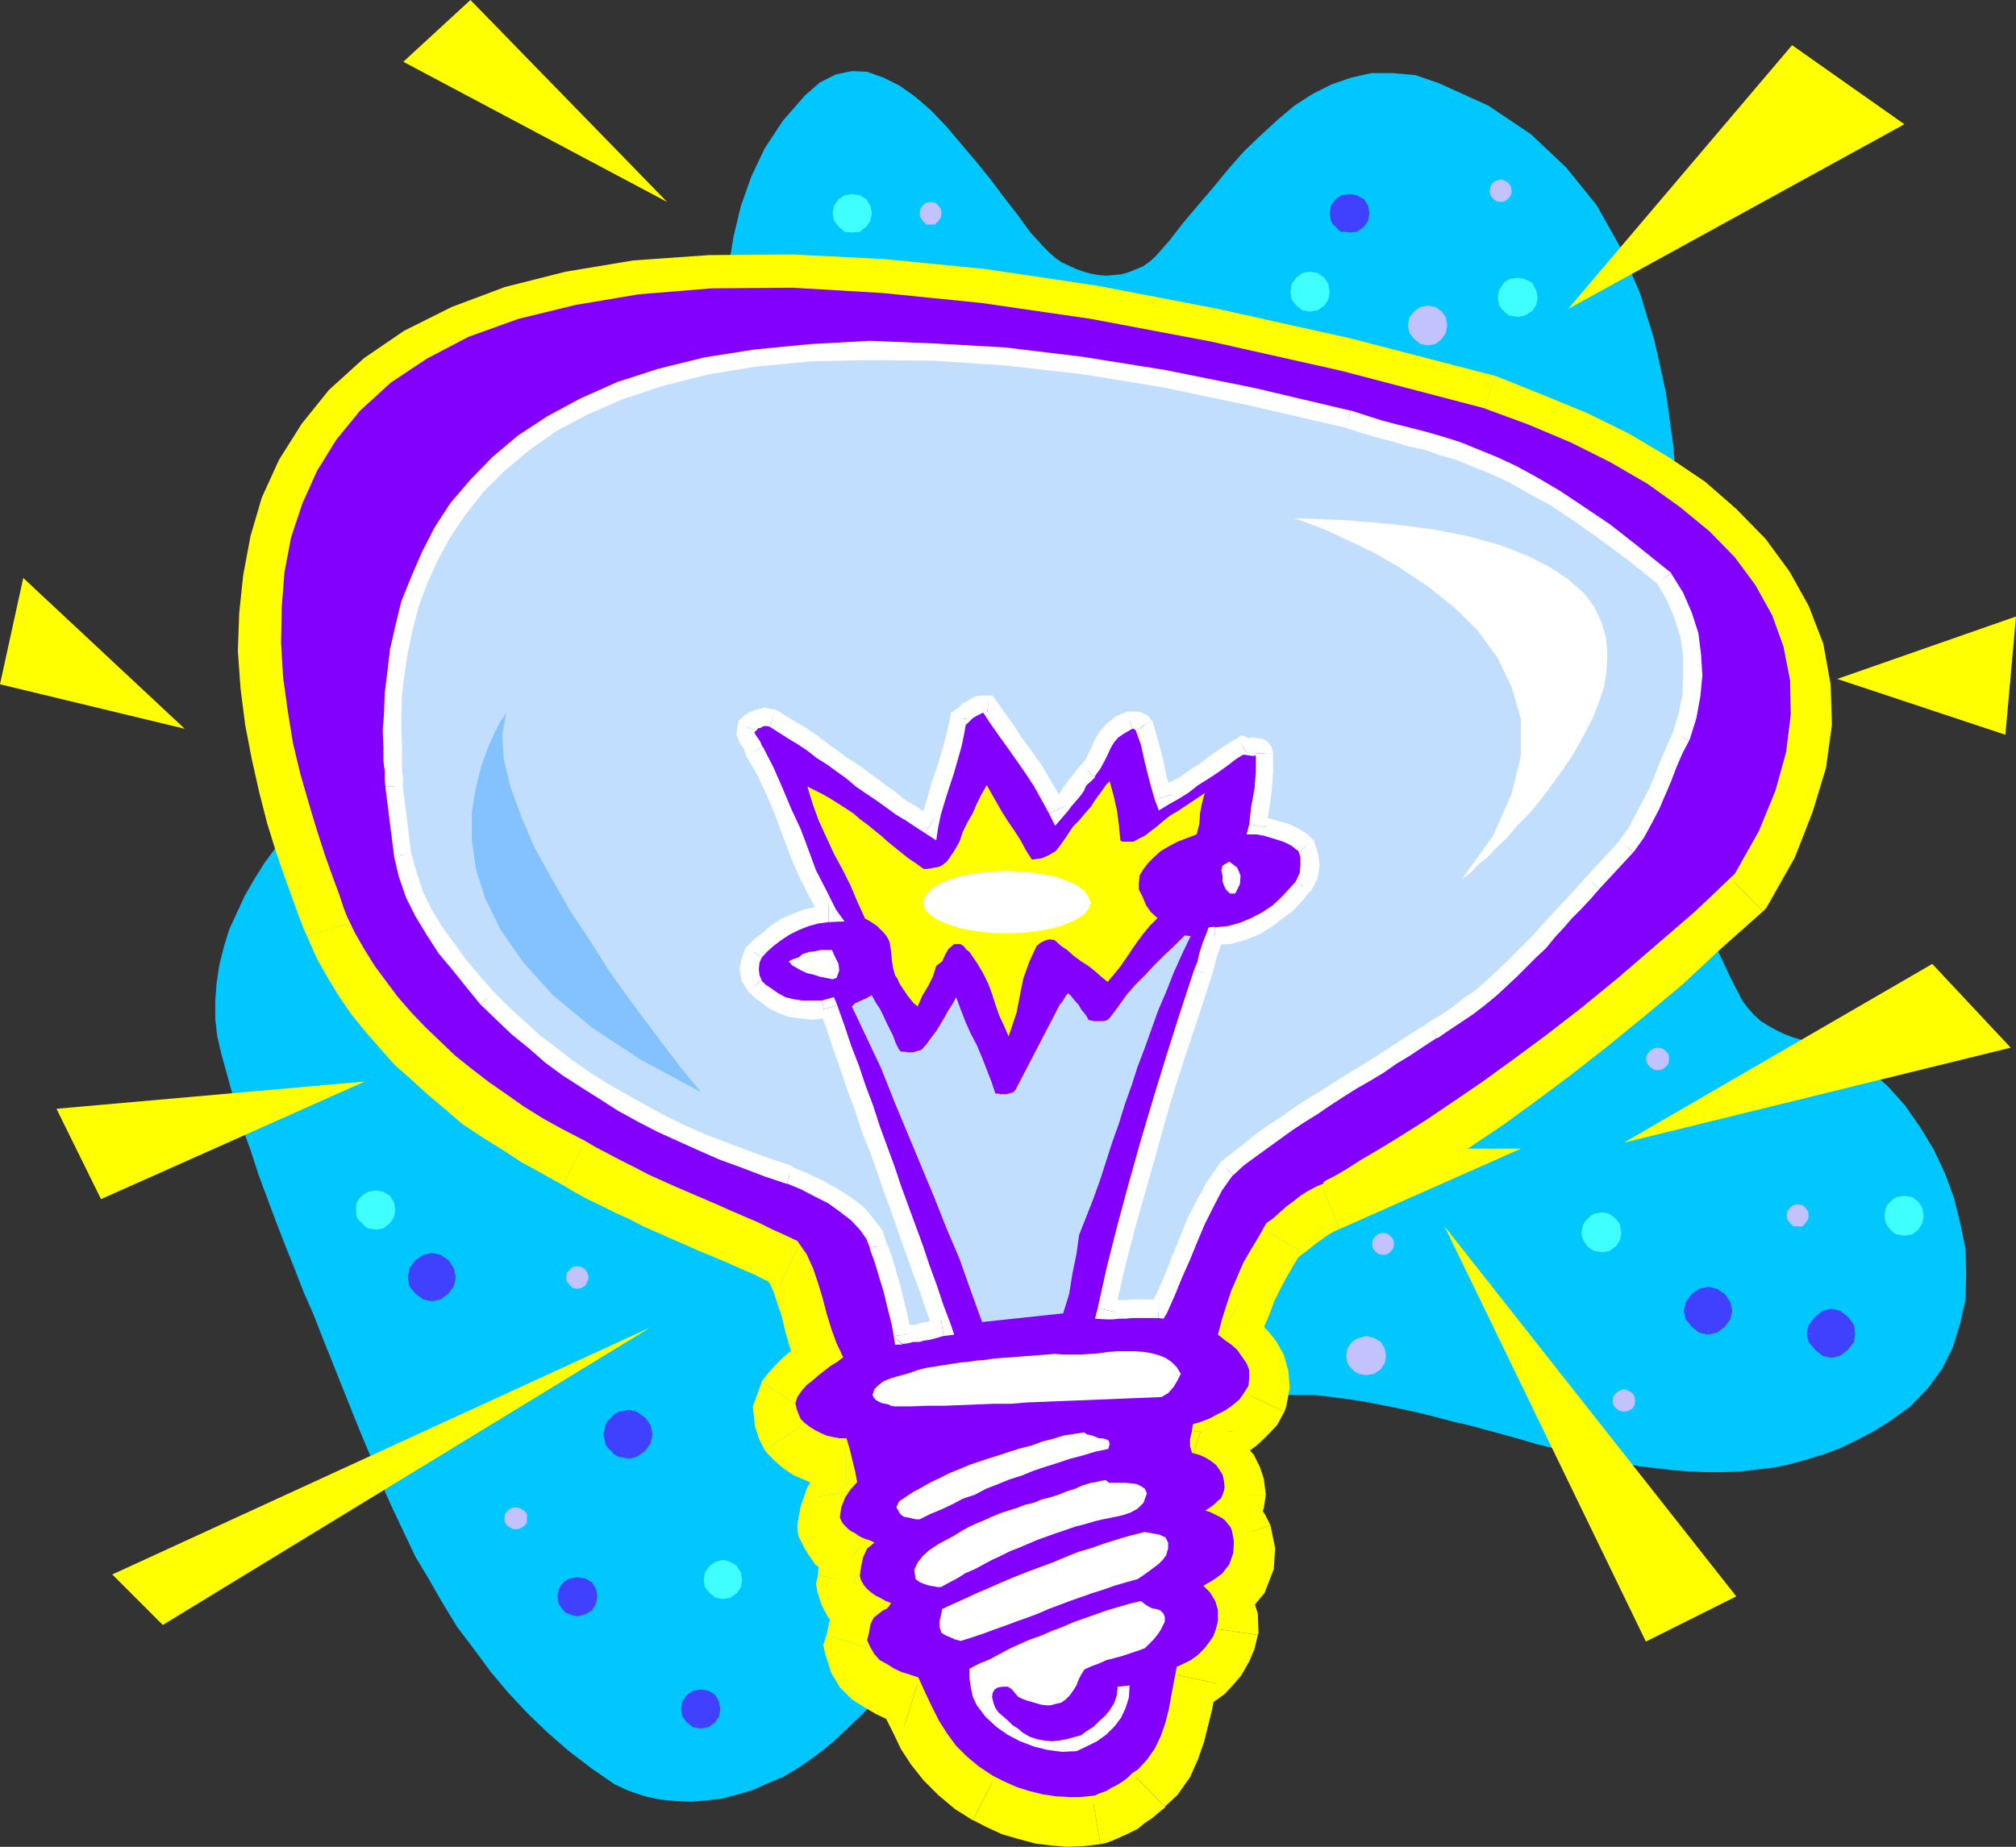 <?xml version="1.0" encoding="UTF-8" standalone="no"?>
<svg
   version="1.0"
   width="129.724mm"
   height="118.869mm"
   id="svg142"
   sodipodi:docname="Light Bulb 23.wmf"
   xmlns:inkscape="http://www.inkscape.org/namespaces/inkscape"
   xmlns:sodipodi="http://sodipodi.sourceforge.net/DTD/sodipodi-0.dtd"
   xmlns="http://www.w3.org/2000/svg"
   xmlns:svg="http://www.w3.org/2000/svg">
  <rect width="100%" height="100%" fill="#333333" stroke="none"/>
  <sodipodi:namedview
     id="namedview142"
     pagecolor="#ffffff"
     bordercolor="#000000"
     borderopacity="0.25"
     inkscape:showpageshadow="2"
     inkscape:pageopacity="0.0"
     inkscape:pagecheckerboard="0"
     inkscape:deskcolor="#d1d1d1"
     inkscape:document-units="mm" />
  <defs
     id="defs1">
    <pattern
       id="WMFhbasepattern"
       patternUnits="userSpaceOnUse"
       width="6"
       height="6"
       x="0"
       y="0" />
  </defs>
  <path
     style="fill:#00c7ff;fill-opacity:1;fill-rule:evenodd;stroke:none"
     d="m 87.587,348.263 2.586,6.141 2.424,6.141 2.747,6.141 2.747,5.818 2.909,6.141 3.394,5.656 3.232,5.656 3.555,5.818 4.04,5.333 4.04,5.495 4.202,5.01 4.686,5.01 4.848,4.687 5.171,4.525 5.494,4.202 5.818,4.04 3.555,1.616 3.878,1.293 3.717,0.808 3.717,0.323 3.878,0.162 3.878,-0.323 3.717,-0.485 3.717,-0.97 3.717,-1.131 3.555,-1.616 3.555,-1.454 3.555,-2.101 3.07,-2.101 3.07,-2.263 2.909,-2.424 2.747,-2.586 4.202,-4.04 3.878,-4.04 3.555,-4.363 3.555,-4.687 3.394,-4.848 3.232,-4.687 3.07,-5.01 3.232,-4.848 3.232,-4.848 3.394,-4.687 3.555,-4.525 3.717,-4.363 4.202,-4.04 4.363,-4.04 4.686,-3.555 5.333,-3.071 3.394,-1.778 3.555,-1.616 3.717,-1.454 3.717,-1.293 3.717,-1.131 3.717,-1.131 4.04,-0.808 3.878,-0.808 3.878,-0.646 3.878,-0.485 4.202,-0.323 3.878,-0.323 h 3.878 4.202 l 3.878,0.485 3.878,0.485 4.202,0.646 4.202,0.808 4.04,0.808 4.363,0.97 4.04,0.97 4.202,1.131 4.202,0.97 4.202,1.131 4.202,1.131 4.04,1.131 4.363,1.293 4.04,0.97 4.202,0.808 4.04,1.131 4.202,0.97 4.202,0.646 4.04,0.808 4.202,0.485 4.202,0.485 4.04,0.323 4.202,0.162 h 4.04 l 4.04,-0.162 4.202,-0.485 4.04,-0.485 3.878,-0.808 4.04,-1.131 4.202,-1.293 3.878,-1.454 4.04,-1.939 4.04,-2.101 3.878,-2.424 5.171,-3.717 4.363,-4.525 3.394,-4.687 2.586,-5.171 1.778,-5.818 1.293,-5.818 0.162,-6.141 -0.162,-6.141 -1.293,-6.303 -1.454,-5.979 -2.262,-6.141 -2.747,-5.818 -3.232,-5.333 -3.717,-5.333 -4.202,-4.687 -4.525,-4.04 -1.939,-1.454 -1.778,-0.97 -2.262,-0.97 -1.939,-0.97 -2.101,-0.808 -2.424,-0.646 -1.939,-0.646 -2.262,-0.808 -2.101,-0.646 -2.101,-0.808 -1.939,-0.97 -1.778,-0.97 -1.778,-1.131 -1.616,-1.454 -1.454,-1.616 -1.454,-1.939 -2.747,-5.333 -2.586,-5.495 -2.424,-5.656 -2.101,-5.333 -1.939,-5.656 -1.454,-5.656 -1.131,-5.495 -0.646,-5.656 v -12.282 l 0.323,-12.605 v -13.09 -13.252 l -0.323,-13.252 -0.646,-13.252 -1.131,-13.252 -1.778,-12.767 -2.747,-12.444 -3.555,-11.636 -4.686,-10.989 -5.818,-10.343 -7.434,-9.212 -8.565,-8.08 -10.342,-6.949 -12.12,-5.495 -5.656,-1.939 -5.494,-0.485 h -5.171 l -5.01,1.131 -4.686,1.616 -4.525,2.262 -4.525,2.909 -4.202,3.555 -4.04,3.717 -4.04,3.879 -3.717,4.202 -3.717,4.525 -3.717,4.363 -3.555,4.202 -3.394,4.363 -3.394,3.879 -1.454,1.293 -1.616,1.131 -1.939,0.808 -1.616,0.646 -1.778,0.485 -1.778,0.162 -1.778,0.162 -1.939,-0.162 -1.778,-0.323 -1.778,-0.485 -1.778,-0.646 -1.778,-0.808 -1.778,-0.808 -1.616,-1.131 -1.454,-1.293 -1.454,-1.454 -3.232,-3.555 -2.909,-4.04 -3.394,-4.363 -3.394,-4.525 -3.555,-4.363 -3.555,-4.202 -3.555,-4.202 -3.717,-3.879 -3.717,-3.232 -3.878,-2.747 -3.878,-1.939 -4.04,-1.454 -3.717,-0.162 -3.878,0.808 -3.878,1.939 -3.717,3.232 -5.333,6.141 -4.363,6.626 -3.232,6.787 -2.586,7.272 -1.778,7.434 -1.293,7.757 -0.97,7.919 -0.485,7.757 -0.485,8.08 -0.323,8.08 -0.485,8.08 -0.646,8.242 -0.97,7.919 -1.616,7.919 -2.101,7.757 -2.909,7.434 -0.323,1.939 -0.485,2.263 -0.646,2.586 -0.97,2.424 -1.293,2.424 -1.454,2.101 -1.778,1.778 -1.939,1.131 -4.848,2.263 -5.01,2.101 -4.686,1.939 -5.01,1.778 -5.01,1.616 -5.01,1.778 -4.848,1.616 -4.686,1.616 -4.848,1.778 -5.01,1.939 -4.848,1.778 -4.848,2.101 -4.686,2.101 -4.848,2.424 -4.686,2.586 -4.525,3.071 -3.394,2.747 -3.394,2.909 -3.07,3.394 -2.909,3.555 -2.747,3.717 -2.424,3.879 -2.424,4.202 -1.778,3.879 -1.939,4.202 -1.293,4.202 -1.131,4.525 -0.646,4.363 -0.323,4.202 v 4.525 l 0.485,4.202 0.97,4.202 1.616,5.818 1.616,5.979 1.778,5.818 2.101,5.818 1.939,5.979 2.101,5.656 2.101,5.656 2.262,5.818 2.262,5.656 2.262,5.818 2.424,5.495 2.262,5.818 2.262,5.656 2.262,5.656 2.262,5.656 z"
     id="path1" />
  <path
     style="fill:#ffff00;fill-opacity:1;fill-rule:evenodd;stroke:none"
     d="m 321.422,289.6 h 0.485 l -1.939,0.97 -1.939,0.97 -1.939,1.293 -1.778,1.293 -1.616,1.293 -1.616,1.293 -1.616,1.454 -1.616,1.131 -1.939,3.394 -1.778,3.232 -1.778,3.394 -1.778,3.232 -1.293,3.394 -1.293,3.394 -1.131,3.555 -0.97,3.879 1.778,0.97 1.616,1.293 1.454,1.293 1.131,1.454 0.97,1.616 0.485,1.778 0.323,1.939 -0.485,2.101 -0.808,1.778 -1.454,1.454 -1.454,1.293 -1.616,1.131 -1.939,1.131 -1.939,0.808 -2.101,0.808 -1.939,0.646 -0.485,1.778 -0.323,1.778 -0.162,1.939 0.97,1.454 1.454,0.485 1.454,0.808 1.454,0.808 1.131,0.97 0.97,1.131 0.646,1.293 0.485,1.293 0.162,1.616 -0.162,0.97 -0.323,1.131 -0.646,0.808 -0.646,0.646 -0.808,0.646 -0.808,0.646 -0.808,0.485 -0.646,0.485 1.131,0.323 0.97,0.323 0.97,0.485 0.97,0.646 0.808,0.646 0.808,0.808 0.485,0.808 0.485,0.808 0.485,2.747 -0.162,2.747 -0.97,2.747 -1.939,2.262 -1.131,0.808 -1.131,0.808 -1.131,0.646 -1.131,0.646 1.616,1.616 1.293,2.101 0.646,2.424 v 2.424 l -0.485,1.939 -0.646,1.778 -0.97,1.616 -1.293,1.454 -1.293,1.616 -1.778,0.97 -1.616,1.131 -1.778,0.646 -0.646,3.232 -0.646,3.394 -0.808,3.555 -0.808,3.232 -1.131,3.394 -1.454,3.071 -1.778,2.747 -2.586,2.424 -0.97,0.97 -1.293,0.97 -1.293,0.97 -1.131,0.808 -1.293,0.646 -1.454,0.646 -1.293,0.646 -1.454,0.485 -3.07,0.323 -3.232,0.162 -3.07,-0.323 -3.232,-0.323 -3.07,-0.808 -3.232,-0.97 -3.07,-1.293 -2.747,-1.616 -3.394,-1.939 -3.07,-2.586 -2.586,-2.747 -2.262,-2.909 -1.939,-3.071 -1.778,-3.555 -1.616,-3.394 -1.454,-3.555 -2.101,-0.646 -1.939,-0.646 -1.939,-0.808 -1.778,-0.97 -1.616,-1.293 -1.454,-1.454 -0.97,-1.616 -0.646,-1.778 0.485,-1.939 0.323,-1.939 0.808,-1.616 1.616,-1.131 0.646,-0.485 0.808,-0.485 0.485,-0.485 0.485,-0.808 -1.293,-0.485 -1.131,-0.485 -1.293,-0.808 -0.97,-0.808 -1.131,-0.808 -0.97,-0.97 -0.485,-1.131 -0.485,-1.131 0.485,-2.262 0.485,-2.263 1.131,-1.939 1.778,-1.616 -0.808,-0.162 -0.808,-0.485 -0.808,-0.323 -0.97,-0.162 -0.646,-0.646 -0.808,-0.485 -0.808,-0.485 -0.646,-0.646 -0.808,-0.485 -0.485,-0.808 -0.485,-0.646 -0.323,-0.808 0.323,-2.424 0.808,-2.263 1.454,-2.101 1.778,-1.778 -0.808,-2.586 -0.646,-2.586 -0.808,-2.747 -0.646,-2.747 -1.616,-0.162 h -1.616 l -1.616,-0.323 -1.293,-0.646 -1.454,-0.808 -1.293,-0.808 -1.131,-0.97 -1.131,-0.97 -0.485,-1.131 -0.646,-1.454 -0.162,-1.293 0.646,-1.454 0.97,-1.454 1.293,-1.454 1.293,-1.293 1.454,-1.131 1.454,-1.131 1.616,-1.131 1.454,-1.131 1.454,-1.131 -1.616,-3.394 -1.293,-3.555 -0.97,-3.717 -0.97,-3.555 -1.131,-3.555 -1.131,-3.555 -1.616,-3.555 -2.101,-3.232 -3.394,-1.454 -3.232,-1.454 -3.232,-1.616 -3.394,-1.454 -3.232,-1.293 -3.394,-1.616 -3.232,-1.454 -3.555,-1.454 -3.232,-1.454 -3.394,-1.454 -3.232,-1.616 -3.394,-1.454 -3.232,-1.616 -3.07,-1.778 -3.07,-1.616 -3.232,-1.778 -4.848,-2.586 -4.525,-2.586 -4.525,-2.909 -4.686,-3.071 -4.202,-2.909 -4.202,-3.232 -3.878,-3.232 -3.717,-3.555 -3.555,-3.394 -3.555,-3.555 -3.07,-3.717 -2.909,-3.879 -2.747,-3.717 -2.424,-3.879 -2.262,-4.202 -2.101,-4.04 -0.808,-2.263 -1.293,-3.394 -1.454,-4.202 -1.939,-5.01 -1.939,-5.979 -1.939,-6.464 -1.939,-7.272 -1.778,-7.434 -1.454,-7.919 -0.97,-8.242 -0.646,-8.404 0.162,-8.565 0.808,-8.404 1.616,-8.565 2.424,-8.08 3.717,-8.08 4.686,-7.596 5.818,-7.111 7.434,-6.787 8.726,-5.818 10.342,-5.171 11.958,-4.525 13.736,-3.394 15.837,-2.586 17.453,-1.293 19.715,-0.162 21.978,1.131 24.078,2.424 26.664,3.879 29.088,5.656 31.674,6.949 34.582,9.05 10.827,4.04 10.504,4.363 9.696,4.848 8.726,5.171 8.08,5.495 7.11,6.141 6.141,6.464 5.171,6.626 4.04,7.434 2.747,7.434 1.454,8.242 0.323,8.404 -1.293,9.05 -2.586,9.373 -4.04,10.02 -5.818,10.181 -9.696,8.888 -9.373,8.565 -9.373,7.757 -8.888,7.272 -8.403,6.626 -8.242,6.141 -7.595,5.495 -7.11,4.848 -6.464,4.363 -5.979,3.717 -5.171,3.232 -4.525,2.747 -3.717,2.263 -2.747,1.616 -1.939,0.97 z"
     id="path2" />
  <path
     style="fill:#ffff00;fill-opacity:1;fill-rule:evenodd;stroke:none"
     d="m 325.785,298.973 -3.878,-19.554 h -0.485 v 20.362 h 0.485 l -3.878,-19.554 7.757,18.746 44.117,-19.554 h -47.995 z"
     id="path3" />
  <path
     style="fill:#ffff00;fill-opacity:1;fill-rule:evenodd;stroke:none"
     d="m 316.574,304.467 -2.586,2.909 1.616,-1.454 1.778,-1.293 1.616,-1.293 1.454,-1.131 1.616,-1.131 1.131,-0.808 1.131,-0.646 1.454,-0.646 -7.757,-18.746 -2.424,1.293 -2.909,1.293 -2.424,1.778 -1.939,1.616 -1.778,1.454 -1.616,1.293 -1.778,1.293 -1.616,1.131 -2.424,2.909 2.424,-2.909 -1.454,1.293 -0.97,1.616 z"
     id="path4" />
  <path
     style="fill:#ffff00;fill-opacity:1;fill-rule:evenodd;stroke:none"
     d="m 300.737,317.881 5.171,10.989 0.808,-3.071 0.808,-3.232 1.293,-3.071 1.131,-3.071 1.293,-2.586 1.616,-3.071 1.778,-3.071 1.939,-3.232 -17.453,-10.181 -2.101,3.232 -1.778,3.555 -1.939,3.555 -1.939,3.879 -1.454,3.879 -1.293,3.717 -1.616,4.04 -1.131,4.525 5.171,10.828 -5.171,-10.828 -1.454,7.272 6.626,3.555 z"
     id="path5" />
  <path
     style="fill:#ffff00;fill-opacity:1;fill-rule:evenodd;stroke:none"
     d="m 312.372,343.415 0.485,-1.454 0.808,-4.363 -0.323,-4.04 -1.131,-4.04 -1.939,-3.394 -2.101,-2.586 -2.262,-2.263 -2.747,-1.939 -2.424,-1.454 -9.696,17.615 1.131,0.485 0.646,0.646 0.646,0.485 0.162,0.485 v -0.162 l -0.162,-0.485 0.162,-0.485 0.485,-1.616 z"
     id="path6" />
  <path
     style="fill:#ffff00;fill-opacity:1;fill-rule:evenodd;stroke:none"
     d="m 299.929,348.263 -7.272,9.696 2.586,-0.808 2.424,-0.97 2.586,-1.131 2.909,-1.616 2.424,-1.778 2.424,-2.263 2.586,-2.747 1.778,-3.232 -18.261,-8.565 -0.162,0.323 v 0.162 l -0.646,0.323 -0.808,0.808 -1.131,0.485 -1.293,0.646 -1.454,0.646 -1.616,0.485 -7.272,9.535 7.272,-9.535 -7.272,2.101 v 7.434 z"
     id="path7" />
  <path
     style="fill:#ffff00;fill-opacity:1;fill-rule:evenodd;stroke:none"
     d="m 292.819,345.516 3.394,1.939 2.747,4.202 0.162,1.454 0.323,-1.454 0.485,-3.394 h -20.2 l -0.162,0.162 -0.323,2.263 -0.162,5.01 4.363,7.111 3.394,1.939 -3.394,-1.939 1.454,1.454 1.939,0.485 z"
     id="path8" />
  <path
     style="fill:#ffff00;fill-opacity:1;fill-rule:evenodd;stroke:none"
     d="m 307.848,363.616 -0.485,-3.879 -0.97,-2.909 -1.454,-2.909 -2.424,-2.747 -2.586,-2.263 -2.101,-1.131 -2.262,-1.454 -2.747,-0.808 -5.979,19.231 0.485,0.323 h 0.323 l 0.97,0.646 -0.485,-0.162 -0.323,-0.485 -0.162,-0.485 v -0.323 l -0.162,-0.646 z"
     id="path9" />
  <path
     style="fill:#ffff00;fill-opacity:1;fill-rule:evenodd;stroke:none"
     d="m 294.92,359.575 4.04,17.615 v 0.162 l 0.97,-0.646 1.454,-1.131 1.131,-0.97 1.616,-1.454 1.939,-2.747 1.293,-3.555 0.485,-3.232 h -20.362 l 0.162,-1.131 0.646,-1.616 0.646,-1.131 0.162,-0.162 -0.162,0.323 -0.323,0.162 -0.808,0.323 -1.293,1.131 4.202,17.777 -4.202,-17.777 -16.322,13.09 20.523,4.687 z"
     id="path10" />
  <path
     style="fill:#ffff00;fill-opacity:1;fill-rule:evenodd;stroke:none"
     d="m 308.979,371.05 -0.162,-0.323 -1.131,-2.263 -1.293,-1.939 -2.101,-2.263 -1.616,-1.293 -1.778,-1.131 -2.262,-1.131 -1.778,-0.646 -1.939,-0.485 -4.202,19.716 0.323,0.162 h 0.162 l -0.323,-0.162 0.162,0.162 -0.323,-0.485 -0.323,-0.323 -0.323,-0.646 -0.162,-0.485 z"
     id="path11" />
  <path
     style="fill:#ffff00;fill-opacity:1;fill-rule:evenodd;stroke:none"
     d="m 303.646,392.382 -0.323,0.162 4.202,-5.01 2.262,-5.818 0.323,-5.171 -1.131,-5.495 -19.069,6.464 v -0.162 0.485 l 0.162,-0.485 0.323,-0.323 -0.323,0.162 z"
     id="path12" />
  <path
     style="fill:#ffff00;fill-opacity:1;fill-rule:evenodd;stroke:none"
     d="m 297.99,379.453 -0.162,16.807 0.646,-0.323 1.454,-0.97 1.616,-1.131 2.101,-1.454 -13.574,-15.191 -0.162,0.162 -0.808,0.646 -0.808,0.323 -1.616,0.97 -0.162,16.807 0.162,-16.807 -12.443,8.404 12.282,8.404 z"
     id="path13" />
  <path
     style="fill:#ffff00;fill-opacity:1;fill-rule:evenodd;stroke:none"
     d="m 305.908,397.715 0.162,-0.485 -0.162,-4.687 -1.616,-5.171 -2.424,-4.202 -3.878,-3.717 -11.474,16.646 -0.646,-0.485 h 0.162 l -0.162,-0.485 -0.162,0.162 0.162,-0.485 z"
     id="path14" />
  <path
     style="fill:#ffff00;fill-opacity:1;fill-rule:evenodd;stroke:none"
     d="m 295.889,409.512 -6.787,7.434 3.07,-1.131 2.747,-1.616 2.909,-2.101 2.101,-2.263 1.939,-2.263 1.939,-3.394 1.293,-3.071 0.808,-3.394 -20.038,-2.909 -0.162,0.485 -0.162,0.485 -0.646,0.646 -0.485,0.646 -0.323,0.162 -0.485,0.323 -0.646,0.162 -6.787,7.596 6.787,-7.596 -5.494,1.778 -1.293,5.818 z"
     id="path15" />
  <path
     style="fill:#ffff00;fill-opacity:1;fill-rule:evenodd;stroke:none"
     d="m 283.446,439.571 -0.97,0.646 3.878,-3.555 3.07,-4.363 1.939,-4.363 1.454,-4.202 0.97,-3.879 0.97,-3.879 0.646,-3.555 0.485,-2.909 -19.715,-4.202 -0.808,3.555 -0.646,3.232 -0.646,3.071 -0.646,3.071 -0.808,2.263 -0.97,1.939 -0.646,1.131 -0.97,0.97 -0.97,0.646 z"
     id="path16" />
  <path
     style="fill:#ffff00;fill-opacity:1;fill-rule:evenodd;stroke:none"
     d="m 267.609,448.621 1.454,-0.323 2.101,-0.808 1.778,-0.808 1.454,-0.646 2.262,-1.131 1.778,-1.454 1.939,-1.293 1.293,-1.131 1.778,-1.454 -14.382,-14.383 -0.485,0.485 -0.97,0.808 -0.808,0.646 -0.323,0.323 -0.485,0.162 -1.454,0.646 -0.808,0.485 -0.808,0.162 1.293,-0.323 z"
     id="path17" />
  <path
     style="fill:#ffff00;fill-opacity:1;fill-rule:evenodd;stroke:none"
     d="m 236.582,442.803 -0.485,-0.323 3.717,1.939 3.878,1.778 3.878,1.131 4.202,1.131 3.878,0.485 3.878,0.323 4.04,-0.162 4.04,-0.485 -3.394,-20.039 -1.939,0.162 -2.424,0.162 -2.262,-0.323 -2.586,-0.162 -1.939,-0.485 -2.586,-0.808 -2.262,-0.97 -1.939,-0.97 -0.485,-0.323 z"
     id="path18" />
  <path
     style="fill:#ffff00;fill-opacity:1;fill-rule:evenodd;stroke:none"
     d="m 219.937,419.693 -6.141,-5.979 1.454,3.879 1.939,3.879 1.939,4.04 2.424,3.717 3.07,3.879 3.555,3.555 4.04,3.394 4.363,2.747 9.211,-17.938 -2.262,-1.454 -2.101,-1.454 -1.616,-1.939 -1.616,-2.101 -1.616,-2.586 -1.454,-2.747 -1.293,-3.071 -1.454,-3.232 -6.141,-5.979 6.141,5.979 -1.778,-4.525 -4.363,-1.454 z"
     id="path19" />
  <path
     style="fill:#ffff00;fill-opacity:1;fill-rule:evenodd;stroke:none"
     d="m 201.03,397.715 -0.323,4.687 1.454,4.525 2.101,3.555 2.909,2.909 3.07,1.939 2.747,1.616 2.747,1.293 2.262,0.808 1.939,0.646 6.302,-19.393 -1.939,-0.646 -1.616,-0.485 -1.293,-0.485 -0.808,-0.323 -0.323,-0.323 0.162,0.323 0.162,0.808 -0.323,4.687 -19.23,-6.141 -0.808,2.424 0.485,2.263 z"
     id="path20" />
  <path
     style="fill:#ffff00;fill-opacity:1;fill-rule:evenodd;stroke:none"
     d="m 207.656,386.402 2.909,-1.778 -5.818,3.879 -2.909,5.495 -0.646,2.909 -0.162,0.808 19.23,6.141 0.808,-3.071 v -0.97 l -1.293,2.101 -2.424,1.778 2.909,-1.939 -2.909,1.939 1.616,-0.808 1.293,-1.131 z"
     id="path21" />
  <path
     style="fill:#ffff00;fill-opacity:1;fill-rule:evenodd;stroke:none"
     d="m 212.342,401.108 -5.01,-13.575 0.808,-1.454 1.293,-0.97 h -0.323 l -1.454,1.293 12.605,15.353 -0.162,0.323 1.293,-0.97 2.262,-1.939 1.778,-2.747 -5.01,-13.575 5.01,13.575 4.686,-9.373 -9.696,-4.202 z"
     id="path22" />
  <path
     style="fill:#ffff00;fill-opacity:1;fill-rule:evenodd;stroke:none"
     d="m 198.929,383.17 -0.162,3.879 0.97,3.232 1.616,3.071 2.262,2.747 1.778,1.293 1.778,1.293 1.939,0.97 1.778,0.97 1.454,0.485 8.08,-18.262 -1.131,-0.485 -0.646,-0.323 -0.646,-0.323 -0.162,-0.323 -0.485,-0.323 0.646,0.808 0.323,0.646 0.323,0.97 -0.162,3.879 -19.554,-4.202 -0.485,2.101 0.323,1.778 z"
     id="path23" />
  <path
     style="fill:#ffff00;fill-opacity:1;fill-rule:evenodd;stroke:none"
     d="m 206.848,385.756 1.131,-17.454 -5.171,4.04 -2.586,4.687 -1.131,4.04 -0.162,2.101 19.554,4.202 0.485,-2.424 0.162,-0.646 -0.646,0.808 -1.616,1.131 1.131,-17.454 -1.131,17.454 15.675,-7.757 -14.544,-9.696 z"
     id="path24" />
  <path
     style="fill:#ffff00;fill-opacity:1;fill-rule:evenodd;stroke:none"
     d="m 203.616,384.463 2.586,1.293 0.808,0.323 0.97,0.323 -1.131,-0.646 11.15,-16.969 -2.586,-1.293 -0.808,-0.323 -0.808,-0.323 0.97,0.646 z"
     id="path25" />
  <path
     style="fill:#ffff00;fill-opacity:1;fill-rule:evenodd;stroke:none"
     d="m 193.92,371.05 0.323,2.747 1.454,2.909 0.808,1.293 1.778,2.586 1.778,1.293 0.646,0.646 1.454,0.97 0.646,0.485 0.808,0.485 11.15,-16.969 -0.808,-0.485 -0.646,-0.485 h -0.162 l -0.646,-0.646 0.162,0.162 0.808,0.97 h -0.162 l 0.646,1.293 0.323,2.747 h -20.362 v 1.293 l 0.323,1.454 z"
     id="path26" />
  <path
     style="fill:#ffff00;fill-opacity:1;fill-rule:evenodd;stroke:none"
     d="m 198.445,364.262 3.555,-9.535 -3.232,3.232 -2.424,3.879 -1.616,4.525 -0.808,4.687 h 20.362 v -0.162 -0.162 h 0.162 l 0.323,-0.323 3.555,-9.696 -3.555,9.696 4.686,-3.879 -1.131,-5.818 z"
     id="path27" />
  <path
     style="fill:#ffff00;fill-opacity:1;fill-rule:evenodd;stroke:none"
     d="m 205.555,362 -9.858,-7.919 0.808,3.071 0.808,2.747 0.646,2.424 0.485,1.939 19.877,-3.555 -0.808,-3.232 -0.646,-2.747 -0.808,-2.909 -0.646,-1.939 -9.858,-8.08 9.858,8.08 -1.778,-8.08 h -8.08 z"
     id="path28" />
  <path
     style="fill:#ffff00;fill-opacity:1;fill-rule:evenodd;stroke:none"
     d="m 186.001,352.788 0.97,1.131 1.616,1.616 2.101,1.778 2.424,1.616 1.939,0.808 2.586,1.131 3.232,0.646 2.101,0.323 2.586,0.162 V 341.799 l -0.646,-0.162 h -1.131 l -0.162,-0.162 -0.97,-0.485 h -0.162 l -0.162,-0.162 -0.323,-0.323 0.97,1.131 z"
     id="path29" />
  <path
     style="fill:#ffff00;fill-opacity:1;fill-rule:evenodd;stroke:none"
     d="m 185.193,336.142 v 0.323 l -2.101,5.656 0.485,4.687 0.97,3.071 1.454,2.909 16.968,-11.151 0.162,0.485 v 0.162 l 0.162,2.101 -1.131,2.747 v 0.162 z"
     id="path30" />
  <path
     style="fill:#ffff00;fill-opacity:1;fill-rule:evenodd;stroke:none"
     d="m 196.021,336.627 2.586,-12.605 -1.454,0.97 -1.131,1.131 -1.778,1.131 -1.778,1.293 -1.939,1.616 -1.939,1.939 -1.616,1.778 -1.778,2.263 16.968,11.151 0.485,-0.646 0.646,-0.808 0.646,-0.646 0.97,-0.646 1.131,-0.97 1.616,-1.131 1.778,-1.293 1.454,-1.293 2.747,-12.605 -2.747,12.605 6.787,-5.333 -4.04,-7.272 z"
     id="path31" />
  <path
     style="fill:#ffff00;fill-opacity:1;fill-rule:evenodd;stroke:none"
     d="m 189.557,313.033 -3.878,-3.394 1.454,2.424 0.97,2.101 0.97,2.909 1.131,3.394 0.808,3.555 1.131,3.879 1.778,4.363 2.101,4.363 17.614,-9.373 -1.131,-2.586 -0.97,-2.747 -0.808,-3.232 -1.293,-3.717 -0.97,-3.879 -1.454,-4.202 -2.262,-4.687 -2.747,-4.363 -3.878,-3.232 3.878,3.232 -1.454,-2.101 -2.424,-1.131 z"
     id="path32" />
  <path
     style="fill:#ffff00;fill-opacity:1;fill-rule:evenodd;stroke:none"
     d="m 136.875,288.307 -0.485,-0.323 3.232,1.939 3.232,1.778 3.394,1.616 3.555,1.778 3.232,1.454 3.394,1.778 3.717,1.616 3.232,1.454 3.394,1.454 3.232,1.454 3.555,1.454 3.07,1.293 3.232,1.454 3.394,1.454 3.232,1.616 3.07,1.454 8.565,-18.423 -3.394,-1.454 -3.394,-1.454 -3.232,-1.454 -3.232,-1.454 -3.555,-1.616 -3.394,-1.454 -3.232,-1.616 -3.394,-1.454 -3.232,-1.454 -3.232,-1.293 -3.232,-1.616 -3.232,-1.454 -3.07,-1.454 -2.909,-1.616 -2.909,-1.616 -2.909,-1.454 -0.485,-0.485 z"
     id="path33" />
  <path
     style="fill:#ffff00;fill-opacity:1;fill-rule:evenodd;stroke:none"
     d="m 74.659,227.704 0.485,1.131 2.101,4.687 2.586,4.525 2.747,4.525 2.909,4.202 3.394,4.202 3.394,3.879 3.717,4.202 4.04,3.555 3.878,3.555 4.202,3.555 4.363,3.717 4.848,3.232 4.686,2.909 4.686,3.071 5.01,2.747 5.171,2.909 9.211,-18.1 -4.686,-2.424 -4.202,-2.424 -4.363,-2.747 -4.363,-2.909 -3.878,-2.747 -3.717,-2.909 -3.555,-2.909 -3.555,-3.232 -3.394,-3.394 -3.07,-2.909 -2.747,-3.394 -2.747,-3.555 -2.586,-3.555 -2.101,-3.232 -1.939,-3.555 -1.778,-3.394 0.485,0.97 z"
     id="path34" />
  <path
     style="fill:#ffff00;fill-opacity:1;fill-rule:evenodd;stroke:none"
     d="m 363.761,91.47 -0.646,-0.162 -34.906,-9.05 -31.997,-7.111 -29.411,-5.656 -27.149,-4.04 -24.563,-2.424 -22.462,-1.131 -20.2,0.162 -18.422,1.293 -16.483,2.747 -14.706,3.717 -12.928,4.848 -11.635,5.818 -9.696,6.626 -8.565,7.757 -6.626,8.242 -5.494,8.727 -4.202,9.212 -2.747,9.373 -1.778,9.535 -0.97,9.212 -0.323,9.212 0.646,9.05 1.131,8.888 1.616,8.404 1.778,7.919 1.939,7.596 2.101,6.787 2.101,6.141 1.939,5.333 1.454,4.04 1.293,3.394 0.808,1.778 19.23,-5.818 -0.97,-2.747 -1.293,-3.232 -1.454,-4.363 -2.101,-4.848 -1.778,-5.656 -1.778,-6.303 -1.939,-6.787 -1.454,-7.111 -1.454,-7.434 -0.808,-7.596 -0.646,-7.757 0.162,-7.919 0.646,-7.596 1.454,-7.596 2.101,-6.949 2.909,-6.626 4.202,-6.464 5.01,-6.303 6.302,-5.495 7.434,-5.171 9.373,-4.687 10.827,-4.04 12.766,-3.071 15.029,-2.424 16.645,-1.454 19.23,-0.162 21.493,1.131 23.594,2.586 26.179,3.717 28.765,5.495 31.35,6.949 34.259,9.05 -0.808,-0.162 z"
     id="path35" />
  <path
     style="fill:#ffff00;fill-opacity:1;fill-rule:evenodd;stroke:none"
     d="m 428.724,221.725 1.454,-1.939 6.302,-11.151 4.363,-11.151 3.232,-10.666 1.454,-10.504 -0.323,-9.858 -1.778,-9.858 -3.555,-9.212 -4.686,-8.404 -5.818,-7.919 -7.11,-7.272 -7.595,-6.626 -8.888,-5.979 -9.534,-5.656 -10.181,-5.01 -10.989,-4.525 -11.312,-4.525 -6.626,19.393 10.666,3.717 10.019,4.202 9.05,4.525 8.08,4.848 7.272,5.01 6.302,5.333 5.494,5.656 4.202,5.495 3.394,6.303 2.101,5.979 1.293,6.464 0.162,6.949 -0.97,7.596 -2.262,8.08 -3.717,8.727 -5.01,9.535 1.454,-1.939 14.059,14.383 0.808,-0.808 0.646,-1.131 z"
     id="path36" />
  <path
     style="fill:#ffff00;fill-opacity:1;fill-rule:evenodd;stroke:none"
     d="m 321.422,279.418 5.656,18.423 h 0.162 l 1.939,-1.131 3.07,-1.616 3.717,-2.262 4.686,-2.909 5.333,-3.232 5.818,-3.879 6.626,-4.363 7.434,-5.01 7.757,-5.656 8.242,-6.141 8.888,-6.949 8.726,-7.111 9.696,-8.08 9.534,-8.888 10.019,-8.888 -14.059,-14.383 -9.373,8.727 -9.534,8.08 -8.888,7.757 -8.888,7.111 -8.08,6.626 -8.08,5.818 -7.757,5.495 -6.626,4.848 -6.464,4.04 -5.818,3.879 -5.333,3.232 -4.04,2.586 -3.717,1.939 -2.747,1.616 -1.778,0.97 -1.939,1.131 5.818,18.585 -5.818,-18.585 -26.179,18.585 h 31.997 z"
     id="path37" />
  <path
     style="fill:#8300ff;fill-opacity:1;fill-rule:evenodd;stroke:none"
     d="m 321.745,287.66 0.323,0.162 -1.939,0.808 -2.101,1.131 -1.778,1.131 -1.616,1.293 -1.778,1.293 -1.616,1.454 -1.616,1.454 -1.616,1.131 -1.939,3.394 -1.939,3.232 -1.778,3.071 -1.454,3.394 -1.454,3.394 -1.131,3.394 -1.131,3.555 -0.97,3.717 1.616,1.293 1.616,1.131 1.454,1.293 1.131,1.616 1.131,1.616 0.646,1.616 v 1.939 l -0.162,1.939 -1.131,1.778 -1.131,1.616 -1.778,1.454 -1.616,1.131 -1.939,0.97 -1.778,0.97 -2.101,0.808 -2.101,0.646 -0.162,1.616 -0.485,1.939 v 1.778 l 0.485,1.616 1.778,0.485 1.454,0.646 1.293,0.808 1.293,0.97 0.808,1.131 0.808,1.293 0.323,1.454 0.162,1.616 -0.162,0.808 -0.323,0.97 -0.485,0.97 -0.646,0.485 -0.808,0.808 -0.808,0.646 -0.808,0.485 -0.646,0.485 1.131,0.323 0.97,0.485 0.97,0.485 0.97,0.485 0.808,0.646 0.646,0.808 0.646,0.808 0.323,0.808 0.485,2.586 -0.162,2.909 -0.97,2.747 -1.778,2.263 -1.131,0.808 -1.131,0.808 -1.131,0.646 -1.131,0.646 1.616,1.616 1.293,2.101 0.646,2.263 v 2.586 l -0.485,1.939 -0.646,1.778 -1.131,1.616 -1.131,1.454 -1.454,1.454 -1.778,1.293 -1.616,0.808 -1.778,0.808 -0.646,3.394 -0.646,3.394 -0.646,3.555 -0.808,3.232 -1.131,3.232 -1.454,3.071 -1.939,2.747 -2.262,2.424 -1.293,0.808 -1.131,1.131 -1.293,0.97 -1.293,0.808 -1.293,0.646 -1.293,0.808 -1.454,0.485 -1.454,0.646 -3.232,0.323 h -3.07 l -3.07,-0.162 -3.232,-0.485 -3.232,-0.808 -3.07,-0.97 -2.909,-1.293 -2.909,-1.454 -3.394,-2.262 -2.909,-2.424 -2.586,-2.586 -2.262,-3.071 -1.939,-3.071 -1.778,-3.555 -1.616,-3.394 -1.616,-3.555 -1.939,-0.646 -2.101,-0.646 -1.778,-0.808 -1.778,-1.131 -1.778,-0.97 -1.293,-1.454 -0.97,-1.616 -0.808,-1.778 0.485,-1.939 0.323,-1.939 0.808,-1.616 1.616,-1.293 0.646,-0.485 0.808,-0.323 0.646,-0.646 0.485,-0.808 -1.293,-0.485 -1.131,-0.646 -1.293,-0.646 -1.131,-0.808 -0.97,-0.808 -0.808,-0.97 -0.646,-1.131 -0.323,-1.131 0.323,-2.263 0.485,-2.262 0.97,-2.101 1.778,-1.454 -0.646,-0.323 -0.808,-0.323 -0.97,-0.323 -0.808,-0.323 -0.808,-0.485 -0.646,-0.485 -0.97,-0.485 -0.646,-0.485 -0.646,-0.646 -0.646,-0.646 -0.485,-0.808 -0.323,-0.808 0.323,-2.424 0.97,-2.424 1.293,-1.939 1.616,-1.778 -0.485,-2.586 -0.646,-2.586 -0.646,-2.747 -0.808,-2.747 h -1.778 l -1.616,-0.323 -1.454,-0.323 -1.454,-0.646 -1.293,-0.646 -1.293,-0.808 -1.293,-0.97 -0.97,-0.97 -0.485,-1.131 -0.485,-1.293 -0.323,-1.454 0.485,-1.454 0.97,-1.454 1.293,-1.454 1.454,-1.131 1.454,-1.293 1.454,-1.131 1.454,-1.131 1.616,-0.97 1.454,-1.131 -1.616,-3.394 -1.293,-3.555 -1.131,-3.717 -0.97,-3.717 -1.131,-3.717 -1.131,-3.394 -1.616,-3.555 -2.262,-3.232 -3.07,-1.454 -3.232,-1.454 -3.232,-1.616 -3.394,-1.454 -3.394,-1.454 -3.232,-1.454 -3.394,-1.454 -3.394,-1.454 -3.394,-1.454 -3.232,-1.454 -3.232,-1.454 -3.394,-1.778 -3.232,-1.616 -3.07,-1.616 -3.07,-1.616 -3.07,-1.778 -5.01,-2.586 -4.686,-2.586 -4.686,-2.909 -4.363,-3.071 -4.202,-2.909 -4.202,-3.232 -4.04,-3.232 -3.717,-3.555 -3.555,-3.394 -3.394,-3.555 -3.232,-3.717 -2.909,-3.879 -2.747,-3.717 -2.424,-3.879 -2.424,-4.202 -1.939,-4.04 -0.808,-2.101 -1.131,-3.394 -1.616,-4.363 -1.778,-5.01 -1.939,-5.979 -1.939,-6.464 -2.101,-7.272 -1.778,-7.434 -1.293,-7.919 -1.131,-8.242 -0.485,-8.404 0.162,-8.565 0.646,-8.404 1.616,-8.565 2.747,-8.242 3.555,-7.919 4.686,-7.596 5.818,-7.111 7.434,-6.787 8.726,-5.818 10.181,-5.333 12.12,-4.363 13.898,-3.394 15.352,-2.586 17.776,-1.454 19.554,-0.162 21.978,1.293 24.078,2.424 26.664,3.879 29.088,5.495 31.674,7.111 34.582,9.05 10.989,4.04 10.342,4.363 9.696,4.848 8.888,5.171 7.918,5.656 7.272,5.979 6.141,6.303 5.01,6.787 4.04,7.272 2.747,7.596 1.616,8.242 0.162,8.404 -1.131,9.05 -2.586,9.373 -4.04,9.858 -5.818,10.343 -9.696,9.212 -9.373,8.08 -9.373,8.08 -8.888,7.272 -8.565,6.626 -8.08,5.979 -7.595,5.495 -7.11,4.848 -6.464,4.363 -6.141,3.879 -5.01,3.071 -4.686,2.747 -3.555,2.263 -2.747,1.616 -1.939,0.97 z"
     id="path38" />
  <path
     style="fill:#c2deff;fill-opacity:1;fill-rule:evenodd;stroke:none"
     d="m 387.355,214.776 -2.262,2.586 -2.101,2.263 -2.262,2.263 -2.101,2.424 -2.101,2.263 -2.101,2.424 -2.262,2.424 -2.262,2.262 -2.424,2.263 -2.424,2.263 -2.424,2.262 -2.586,2.101 -2.909,2.262 -2.747,1.939 -2.909,1.939 -3.07,1.939 -3.394,2.101 -3.232,2.101 -3.232,2.101 -3.232,2.263 -3.232,1.939 -3.394,1.939 -3.07,1.939 -3.232,2.101 -3.07,2.101 -3.232,1.939 -3.07,2.101 -3.07,2.101 -2.909,2.101 -2.909,2.262 -3.07,2.263 -2.747,2.424 -2.909,4.04 -2.262,4.202 -2.101,4.202 -1.939,4.363 -1.778,4.363 -1.778,4.363 -1.778,4.363 -1.939,4.202 -1.616,-0.162 h -1.778 -1.454 -1.616 l -1.616,0.162 h -1.616 l -1.454,0.162 h -1.616 l 2.262,-10.181 2.586,-10.181 2.747,-10.181 3.07,-10.343 2.909,-10.343 3.232,-10.181 3.232,-10.343 3.555,-10.343 0.646,-2.101 0.485,-2.101 0.808,-2.263 0.808,-2.424 3.555,-0.323 3.394,-0.808 3.07,-1.293 2.747,-1.616 2.586,-1.778 2.262,-1.939 2.101,-2.263 1.778,-2.101 1.454,-2.586 0.162,-2.424 v -2.424 l -0.97,-2.424 -0.808,-0.97 -1.131,-0.808 -1.454,-0.646 -1.454,-0.808 -1.616,-0.485 -1.616,-0.485 -1.778,-0.485 -1.778,-0.162 0.646,-4.363 0.646,-4.525 0.323,-4.363 v -4.363 l -0.162,-0.646 -0.323,-0.485 -0.646,-0.323 -0.808,-0.162 h -0.808 -0.97 l -0.97,-0.162 -0.808,-0.162 -2.424,1.454 -2.262,1.616 -2.262,1.616 -2.262,1.616 -2.424,1.616 -2.424,1.778 -2.586,1.454 -2.424,1.454 -1.293,-4.525 -0.97,-4.363 -1.131,-4.363 -1.293,-4.363 -0.646,-0.485 -0.646,-0.485 -1.131,-0.162 h -1.131 l -2.424,1.131 -1.778,1.293 -1.293,1.454 -0.97,1.778 -0.808,1.778 -0.808,1.616 -0.808,1.616 -1.131,1.616 -0.97,1.131 -0.97,1.131 -0.97,1.293 -0.97,1.293 -0.808,1.131 -0.97,1.293 -0.97,1.131 -0.97,1.131 -1.778,-3.232 -1.939,-3.394 -1.939,-3.232 -2.424,-3.232 -2.262,-3.232 -2.101,-3.071 -2.262,-3.232 -2.101,-3.071 h -1.293 l -0.97,0.162 -0.97,0.485 -0.97,0.485 -0.808,0.485 -0.485,0.646 -0.808,0.646 -0.646,0.485 -0.808,3.394 -0.808,3.071 -0.97,3.394 -0.97,3.232 -1.131,3.232 -0.97,3.394 -0.97,3.232 -0.646,3.232 -2.262,-1.454 -2.424,-1.616 -2.424,-1.454 -2.262,-1.778 -2.424,-1.616 -2.262,-1.616 -2.586,-1.939 -2.262,-1.778 -2.424,-1.616 -2.424,-1.778 -2.424,-1.616 -2.262,-1.778 -2.586,-1.778 -2.424,-1.454 -2.262,-1.293 -2.424,-1.616 -0.97,-0.162 -0.97,-0.162 -0.808,0.162 -0.97,0.323 -0.808,0.323 -0.646,0.485 -0.808,0.646 -0.646,0.323 v 1.454 l 0.646,1.616 0.808,1.616 0.808,1.454 2.586,4.848 2.262,5.01 2.101,5.01 1.939,4.848 1.939,5.171 2.101,4.848 2.424,4.848 2.586,4.848 -2.747,0.323 -2.586,0.646 -2.747,1.131 -2.424,1.131 -2.262,1.454 -1.939,1.616 -1.778,1.616 -1.616,1.454 -0.97,2.101 -0.162,2.101 0.162,2.101 1.131,1.939 1.293,1.293 1.616,1.131 1.778,1.131 1.939,0.97 2.262,0.97 2.424,0.323 2.747,0.162 2.747,-0.162 1.131,-0.323 1.778,4.848 1.616,4.848 1.778,5.01 1.778,4.848 1.778,4.848 1.616,4.848 1.778,4.848 1.778,5.01 1.616,4.687 1.778,4.848 1.616,4.848 1.778,4.848 1.616,4.848 1.939,4.848 1.616,4.848 1.778,4.687 -1.131,0.323 -1.293,0.323 -1.131,0.162 -1.131,0.323 -1.131,0.162 -1.293,0.323 -1.293,0.162 h -1.293 l -0.485,-2.747 -0.646,-2.747 -0.646,-2.586 -0.646,-2.747 -0.808,-2.747 -0.808,-2.747 -0.808,-2.586 -0.97,-2.586 -0.97,-2.747 -1.778,-2.586 -2.424,-2.586 -2.909,-2.263 -3.07,-2.101 -3.394,-1.778 -3.555,-1.778 -3.555,-1.454 -5.333,-1.939 -5.333,-1.939 -5.333,-1.939 -5.01,-2.101 -5.171,-2.263 -4.848,-2.263 -4.686,-2.424 -4.848,-2.747 -4.525,-2.747 -4.363,-2.747 -4.363,-2.909 -4.202,-3.071 -4.04,-3.394 -4.04,-3.394 -3.717,-3.555 -3.717,-3.717 -3.394,-4.04 -3.394,-4.04 -3.232,-4.04 -2.909,-4.363 -2.586,-4.363 -2.101,-4.525 -1.616,-4.687 -1.293,-4.687 -2.101,-16.646 v -1.616 l -0.162,-2.101 -0.162,-2.586 v -3.394 l -0.162,-4.04 0.162,-4.202 0.162,-4.687 0.646,-5.01 0.646,-5.495 1.293,-5.495 1.454,-5.818 2.101,-5.818 2.747,-5.818 3.07,-5.818 3.717,-5.656 4.686,-5.656 5.171,-5.171 5.979,-5.171 6.949,-4.687 7.757,-4.202 8.888,-3.879 9.858,-3.232 10.989,-2.747 12.12,-1.939 13.251,-1.293 14.544,-0.485 15.675,0.162 17.13,1.293 18.584,2.101 20.2,3.232 21.654,4.363 23.109,5.495 4.04,1.293 3.717,1.131 3.717,0.97 3.878,0.97 3.717,0.97 3.717,1.293 4.04,1.131 4.202,1.616 4.363,1.939 4.686,2.101 5.01,2.747 5.333,3.232 5.818,3.717 6.302,4.363 6.787,5.171 7.434,5.979 2.747,4.525 1.939,4.525 1.454,4.848 0.646,4.848 0.162,5.01 -0.162,4.848 -1.131,5.01 -1.293,4.848 -1.778,3.394 -1.454,3.394 -1.293,3.232 -1.454,3.555 -1.454,3.232 -1.778,3.394 -1.939,3.232 -2.262,3.394 z"
     id="path39" />
  <path
     style="fill:#ffffff;fill-opacity:1;fill-rule:evenodd;stroke:none"
     d="m 349.54,252.43 v 0.162 l 3.07,-2.101 2.909,-1.939 2.909,-1.939 2.909,-2.263 2.747,-2.263 2.424,-2.262 2.424,-2.263 2.424,-2.424 2.262,-2.263 2.424,-2.263 2.101,-2.586 2.101,-2.263 2.101,-2.424 2.262,-2.263 2.262,-2.424 2.101,-2.424 -3.232,-2.909 -2.262,2.586 -2.101,2.263 -2.262,2.424 -2.101,2.263 -2.101,2.262 -2.101,2.424 -2.262,2.263 -2.262,2.262 -2.262,2.263 -2.424,2.263 -2.424,2.263 -2.424,2.101 -2.909,1.939 -2.586,2.101 -2.909,1.939 -3.07,1.778 v 0.162 z"
     id="path40" />
  <path
     style="fill:#ffffff;fill-opacity:1;fill-rule:evenodd;stroke:none"
     d="m 299.929,285.721 -0.162,0.323 2.586,-2.424 3.07,-2.263 2.909,-2.101 2.909,-2.101 2.909,-2.101 2.909,-1.939 3.394,-2.101 3.07,-2.101 3.232,-2.101 3.07,-1.939 3.394,-1.939 3.232,-1.939 3.232,-2.263 3.232,-1.939 3.394,-2.263 3.232,-2.101 -2.262,-3.555 -3.394,2.101 -3.232,2.101 -3.232,2.101 -3.232,2.101 -3.394,2.101 -3.232,1.939 -3.07,1.939 -3.232,2.101 -3.232,1.939 -3.232,2.101 -2.909,2.101 -3.232,2.101 -3.07,2.101 -2.909,2.424 -2.909,2.263 -2.909,2.263 -0.162,0.323 0.162,-0.323 -0.162,0.162 v 0.162 z"
     id="path41" />
  <path
     style="fill:#ffffff;fill-opacity:1;fill-rule:evenodd;stroke:none"
     d="m 281.668,320.628 2.101,-1.131 1.939,-4.363 1.778,-4.363 1.939,-4.363 1.778,-4.363 1.778,-4.202 2.101,-4.202 2.101,-4.04 2.747,-3.879 -3.232,-2.747 -3.07,4.363 -2.424,4.363 -2.262,4.363 -1.778,4.363 -1.778,4.363 -1.778,4.525 -1.778,4.202 -1.939,4.04 2.101,-1.131 -0.323,4.202 1.293,0.162 0.808,-1.293 z"
     id="path42" />
  <path
     style="fill:#ffffff;fill-opacity:1;fill-rule:evenodd;stroke:none"
     d="m 266.963,318.204 2.101,2.747 h 1.616 l 1.454,-0.162 h 1.616 l 1.616,-0.162 h 1.616 1.454 1.778 1.454 l 0.323,-4.202 -1.778,-0.323 h -1.778 -1.454 -1.616 l -1.616,0.162 h -1.616 l -1.454,0.162 h -1.616 l 2.101,2.747 -4.202,-0.97 -0.646,2.586 2.747,0.162 z"
     id="path43" />
  <path
     style="fill:#ffffff;fill-opacity:1;fill-rule:evenodd;stroke:none"
     d="m 290.395,235.946 -3.394,10.343 -3.232,10.181 -3.232,10.504 -3.07,10.343 -2.909,10.343 -2.747,10.181 -2.586,10.181 -2.262,10.181 4.202,0.97 2.262,-10.181 2.586,-10.181 2.909,-10.181 2.909,-10.343 2.909,-10.343 3.232,-10.181 3.394,-10.181 3.394,-10.343 z"
     id="path44" />
  <path
     style="fill:#ffffff;fill-opacity:1;fill-rule:evenodd;stroke:none"
     d="m 295.404,225.603 -1.939,1.293 -0.97,2.424 -0.808,2.586 -0.485,2.101 -0.808,1.939 4.363,1.293 0.646,-2.263 0.485,-2.101 0.808,-2.263 0.646,-2.101 -1.939,1.293 v -4.363 l -1.454,0.162 -0.485,1.293 z"
     id="path45" />
  <path
     style="fill:#ffffff;fill-opacity:1;fill-rule:evenodd;stroke:none"
     d="m 315.12,214.452 0.162,-0.162 -1.778,1.939 -1.939,2.101 -2.101,1.939 -2.424,1.616 -2.747,1.454 -2.747,1.131 -2.909,0.808 -3.232,0.323 v 4.202 l 3.878,-0.162 3.555,-0.97 3.555,-1.454 2.909,-1.778 2.747,-2.101 2.424,-1.778 2.262,-2.424 1.778,-2.263 0.323,-0.162 z"
     id="path46" />
  <path
     style="fill:#ffffff;fill-opacity:1;fill-rule:evenodd;stroke:none"
     d="m 316.089,207.18 -0.485,-0.646 0.646,1.939 v 2.101 l -0.162,1.778 -0.97,2.101 3.717,2.262 1.616,-3.071 0.485,-3.071 -0.323,-2.747 -0.97,-3.071 -0.323,-0.485 0.323,0.485 v -0.323 l -0.323,-0.162 z"
     id="path47" />
  <path
     style="fill:#ffffff;fill-opacity:1;fill-rule:evenodd;stroke:none"
     d="m 303.808,200.554 1.778,2.424 1.778,0.323 1.616,0.485 1.616,0.485 1.454,0.485 1.131,0.485 1.131,0.646 0.97,0.808 0.808,0.485 3.232,-2.909 -1.293,-1.293 -1.293,-0.808 -1.616,-0.97 -1.778,-0.808 -1.778,-0.485 -1.616,-0.485 -1.939,-0.485 -1.939,-0.162 1.939,2.424 -4.202,-0.646 -0.646,2.424 h 2.424 z"
     id="path48" />
  <path
     style="fill:#ffffff;fill-opacity:1;fill-rule:evenodd;stroke:none"
     d="m 305.424,183.262 v 4.363 l -0.323,4.202 -0.808,4.363 -0.485,4.363 4.202,0.646 0.646,-4.363 0.646,-4.525 0.323,-4.687 v -4.363 z"
     id="path49" />
  <path
     style="fill:#ffffff;fill-opacity:1;fill-rule:evenodd;stroke:none"
     d="m 303.161,183.101 -1.778,0.323 1.131,0.162 1.131,0.162 1.131,0.162 0.646,-0.162 0.162,0.162 v -0.162 l -0.162,-0.323 v -0.162 h 4.202 l -0.323,-1.454 -0.97,-1.293 -1.293,-0.808 -1.454,-0.162 -0.808,-0.162 -0.97,0.162 -0.646,-0.162 -0.485,-0.323 -1.778,0.485 1.778,-0.485 -0.808,-0.162 -0.97,0.646 z"
     id="path50" />
  <path
     style="fill:#ffffff;fill-opacity:1;fill-rule:evenodd;stroke:none"
     d="m 280.86,194.575 3.07,1.293 2.586,-1.454 2.586,-1.616 2.262,-1.778 2.586,-1.616 2.424,-1.616 2.262,-1.616 2.101,-1.616 2.424,-1.454 -2.262,-3.555 -2.424,1.454 -2.424,1.616 -2.262,1.616 -2.101,1.616 -2.586,1.616 -2.262,1.616 -2.586,1.293 -2.262,1.454 3.07,1.454 -4.202,1.293 0.97,2.586 2.101,-1.293 z"
     id="path51" />
  <path
     style="fill:#ffffff;fill-opacity:1;fill-rule:evenodd;stroke:none"
     d="m 276.497,177.606 -0.485,-0.485 1.454,4.04 0.97,4.363 1.131,4.525 1.293,4.525 4.202,-1.293 -1.293,-4.202 -0.97,-4.525 -1.131,-4.363 -1.293,-4.525 -0.323,-0.485 0.323,0.485 -0.162,-0.323 v -0.162 z"
     id="path52" />
  <path
     style="fill:#ffffff;fill-opacity:1;fill-rule:evenodd;stroke:none"
     d="m 275.366,177.283 h -0.485 0.808 l 0.485,0.323 h 0.323 v 0 l 3.555,-2.424 -0.97,-1.131 -1.616,-0.808 -1.454,-0.162 h -1.454 -0.485 0.485 -0.323 -0.162 z"
     id="path53" />
  <path
     style="fill:#ffffff;fill-opacity:1;fill-rule:evenodd;stroke:none"
     d="m 266.317,189.08 v -0.323 l 1.293,-1.778 0.97,-1.778 0.808,-1.616 0.808,-1.778 0.808,-1.293 0.97,-1.131 1.454,-0.97 1.939,-1.131 -1.293,-4.202 -2.909,1.293 -2.101,1.778 -1.616,1.778 -1.131,1.939 -0.808,1.778 -0.808,1.616 -0.646,1.454 -1.131,1.454 v -0.162 z"
     id="path54" />
  <path
     style="fill:#ffffff;fill-opacity:1;fill-rule:evenodd;stroke:none"
     d="m 255.166,197.969 3.555,0.485 0.97,-1.131 0.97,-1.293 1.131,-1.293 0.97,-1.131 0.808,-1.131 0.646,-1.454 1.131,-0.97 0.97,-0.97 -3.394,-3.071 -0.97,1.131 -0.97,1.293 -1.131,1.293 -0.808,1.293 -0.808,0.97 -0.808,1.454 -0.97,0.97 -0.97,1.131 3.555,0.485 -3.878,1.939 1.454,2.909 2.101,-2.424 z"
     id="path55" />
  <path
     style="fill:#ffffff;fill-opacity:1;fill-rule:evenodd;stroke:none"
     d="m 240.137,173.404 -1.616,-0.97 2.101,3.232 2.262,3.232 2.101,2.909 2.262,3.232 2.262,3.232 2.101,3.232 1.778,3.232 1.778,3.232 3.878,-1.939 -1.778,-3.232 -2.101,-3.555 -1.939,-3.232 -2.262,-3.232 -2.424,-3.232 -2.101,-3.232 -2.262,-3.232 -2.101,-2.909 -1.616,-0.97 1.616,0.97 -0.646,-0.97 h -0.97 z"
     id="path56" />
  <path
     style="fill:#ffffff;fill-opacity:1;fill-rule:evenodd;stroke:none"
     d="m 235.128,174.859 -1.131,1.778 1.131,-0.485 0.97,-0.97 0.485,-0.485 0.808,-0.485 0.646,-0.323 0.646,-0.323 0.323,-0.162 h 1.131 l 0.323,-4.202 h -1.454 l -1.616,0.162 -1.293,0.646 -0.97,0.646 -1.131,0.485 -0.646,0.808 -0.646,0.485 -0.485,0.323 -1.131,1.778 1.131,-1.778 -0.97,0.646 -0.162,1.131 z"
     id="path57" />
  <path
     style="fill:#ffffff;fill-opacity:1;fill-rule:evenodd;stroke:none"
     d="m 224.947,202.655 3.232,-1.454 0.646,-3.071 0.97,-3.232 0.97,-3.071 1.131,-3.394 0.97,-3.394 0.97,-3.394 0.646,-3.071 0.646,-3.717 -4.04,-0.323 -0.646,3.071 -0.808,3.071 -0.97,3.394 -0.97,3.071 -1.131,3.232 -0.97,3.555 -0.97,3.232 -0.808,3.394 3.394,-1.454 -2.262,3.555 2.747,1.778 0.485,-3.232 z"
     id="path58" />
  <path
     style="fill:#ffffff;fill-opacity:1;fill-rule:evenodd;stroke:none"
     d="m 187.294,176.798 -0.323,-0.162 2.262,1.454 2.262,1.454 2.424,1.454 2.424,1.616 2.262,1.778 2.586,1.616 2.424,1.778 2.262,1.616 2.262,1.939 2.586,1.778 2.424,1.616 2.262,1.616 2.424,1.778 2.424,1.454 2.424,1.616 2.262,1.454 2.262,-3.555 -2.262,-1.454 -2.262,-1.616 -2.586,-1.454 -2.101,-1.778 -2.586,-1.778 -2.101,-1.616 -2.424,-1.778 -2.424,-1.778 -2.586,-1.616 -2.424,-1.778 -2.262,-1.616 -2.262,-1.778 -2.586,-1.778 -2.424,-1.454 -2.424,-1.454 -2.586,-1.616 -0.323,-0.162 0.323,0.162 h -0.162 l -0.162,-0.162 z"
     id="path59" />
  <path
     style="fill:#ffffff;fill-opacity:1;fill-rule:evenodd;stroke:none"
     d="m 183.416,177.606 -0.646,0.485 h 0.646 l 0.646,-0.485 0.323,-0.485 h 0.485 l 0.808,-0.485 h 0.323 0.646 l 0.646,0.162 1.293,-4.202 -1.293,-0.162 -1.293,-0.323 -1.293,0.323 -1.131,0.323 -1.293,0.485 -0.97,0.646 -0.646,0.485 -0.808,0.808 -0.323,0.646 0.323,-0.646 -0.323,0.162 v 0.485 z"
     id="path60" />
  <path
     style="fill:#ffffff;fill-opacity:1;fill-rule:evenodd;stroke:none"
     d="m 185.517,181.646 0.162,0.646 -0.808,-1.939 -1.131,-1.616 -0.323,-0.808 v -0.323 l -3.878,-1.778 -0.485,2.747 0.808,2.101 1.131,1.616 0.323,0.97 0.162,0.646 -0.162,-0.646 v 0.323 l 0.162,0.323 z"
     id="path61" />
  <path
     style="fill:#ffffff;fill-opacity:1;fill-rule:evenodd;stroke:none"
     d="m 201.515,224.31 1.778,-3.071 -2.424,-4.848 -2.424,-4.687 -1.778,-4.848 -1.939,-5.171 -2.262,-4.848 -2.101,-5.01 -2.262,-5.171 -2.586,-5.01 -4.04,2.263 2.747,4.687 2.262,4.848 2.101,5.01 1.778,4.848 1.939,5.171 2.101,4.848 2.586,5.171 2.747,4.848 1.778,-3.071 v 4.04 l 3.878,-0.162 -2.101,-2.909 z"
     id="path62" />
  <path
     style="fill:#ffffff;fill-opacity:1;fill-rule:evenodd;stroke:none"
     d="m 185.355,232.714 -0.323,0.485 1.454,-1.616 1.616,-1.454 1.939,-1.454 1.939,-1.293 2.262,-1.131 2.424,-0.97 2.424,-0.646 2.424,-0.323 v -4.04 l -3.07,0.323 -2.909,0.646 -2.909,1.131 -2.586,1.131 -2.586,1.616 -1.939,1.778 -1.939,1.454 -1.778,1.778 -0.485,0.485 0.485,-0.485 -0.323,0.162 -0.162,0.323 z"
     id="path63" />
  <path
     style="fill:#ffffff;fill-opacity:1;fill-rule:evenodd;stroke:none"
     d="m 185.032,238.37 0.323,0.323 -0.646,-1.454 -0.162,-1.454 0.162,-1.616 0.646,-1.454 -4.04,-2.101 -0.97,2.586 -0.485,2.586 0.485,2.747 1.454,2.424 0.162,0.323 -0.162,-0.323 0.162,0.162 v 0.162 z"
     id="path64" />
  <path
     style="fill:#ffffff;fill-opacity:1;fill-rule:evenodd;stroke:none"
     d="m 199.899,243.38 h 0.323 -2.586 -2.586 l -2.101,-0.323 -1.939,-0.485 -1.778,-0.97 -1.616,-1.131 -1.454,-0.97 -1.131,-1.131 -3.07,2.909 1.616,1.454 1.778,1.293 1.939,1.454 2.101,0.97 2.586,0.97 2.747,0.323 2.909,0.323 2.909,-0.323 h 0.323 z"
     id="path65" />
  <path
     style="fill:#ffffff;fill-opacity:1;fill-rule:evenodd;stroke:none"
     d="m 203.616,244.511 -2.586,-1.454 -1.131,0.323 0.97,4.363 1.131,-0.323 -2.586,-1.616 4.202,-1.293 -0.808,-1.939 -1.778,0.485 z"
     id="path66" />
  <path
     style="fill:#ffffff;fill-opacity:1;fill-rule:evenodd;stroke:none"
     d="m 229.472,324.992 1.778,-2.747 -1.778,-4.687 -1.616,-4.848 -1.778,-4.848 -1.616,-4.848 -1.778,-4.848 -1.778,-4.848 -1.778,-4.848 -1.616,-4.848 -1.778,-4.848 -1.778,-4.848 -1.616,-5.01 -1.778,-4.687 -1.616,-4.848 -1.939,-5.01 -1.616,-4.848 -1.778,-5.01 -4.202,1.293 1.778,5.01 1.616,4.848 1.778,5.01 1.616,4.848 1.778,4.687 1.616,5.01 1.939,4.848 1.778,5.01 1.616,4.687 1.778,4.848 1.616,4.687 1.778,5.01 1.778,5.01 1.778,4.687 1.616,4.848 1.778,4.687 1.778,-2.747 0.646,4.202 2.586,-0.323 -0.808,-2.424 z"
     id="path67" />
  <path
     style="fill:#ffffff;fill-opacity:1;fill-rule:evenodd;stroke:none"
     d="m 217.352,324.992 2.101,1.939 1.454,-0.162 1.131,-0.323 h 1.616 l 0.97,-0.323 1.293,-0.162 1.293,-0.323 1.131,-0.323 1.131,-0.323 -0.646,-4.202 -1.131,0.162 -1.454,0.323 -0.97,0.323 -1.131,0.162 -1.293,0.485 h -0.97 l -1.293,0.162 -1.131,0.162 2.101,1.939 -4.202,0.485 0.323,2.101 h 1.778 z"
     id="path68" />
  <path
     style="fill:#ffffff;fill-opacity:1;fill-rule:evenodd;stroke:none"
     d="m 211.534,303.498 v 0.323 l 0.97,2.586 0.808,2.586 0.808,2.747 0.808,2.586 0.646,2.747 0.646,2.586 0.646,2.586 0.485,2.747 4.202,-0.485 -0.485,-2.909 -0.646,-2.909 -0.646,-2.586 -0.646,-2.747 -0.808,-2.747 -0.808,-2.909 -0.808,-2.586 -0.97,-2.586 v 0.323 z"
     id="path69" />
  <path
     style="fill:#ffffff;fill-opacity:1;fill-rule:evenodd;stroke:none"
     d="m 191.334,287.984 -0.162,-0.162 3.555,1.454 3.394,1.778 3.232,1.616 2.909,2.101 2.747,2.101 2.101,2.263 1.616,2.263 0.808,2.101 4.202,-0.646 -1.131,-3.555 -2.101,-2.747 -2.424,-2.909 -3.232,-2.424 -3.232,-2.101 -3.555,-1.939 -3.717,-1.778 -3.555,-1.454 -0.162,-0.323 z"
     id="path70" />
  <path
     style="fill:#ffffff;fill-opacity:1;fill-rule:evenodd;stroke:none"
     d="m 116.837,244.35 3.878,3.717 3.717,3.555 4.202,3.394 4.04,3.555 4.202,3.071 4.525,2.909 4.363,2.747 4.525,2.909 5.01,2.747 4.686,2.424 5.01,2.262 5.01,2.263 5.171,2.263 5.333,1.939 5.494,2.101 5.333,1.778 1.293,-4.363 -5.333,-1.778 -5.333,-1.939 -5.171,-1.939 -5.01,-1.939 -5.171,-2.262 -4.686,-2.263 -4.686,-2.586 -4.686,-2.586 -4.525,-2.586 -4.363,-2.747 -4.202,-2.909 -4.202,-3.232 -4.04,-3.071 -3.717,-3.394 -3.878,-3.555 -3.555,-3.555 z"
     id="path71" />
  <path
     style="fill:#ffffff;fill-opacity:1;fill-rule:evenodd;stroke:none"
     d="m 95.829,208.15 v 0.162 l 1.131,4.848 1.778,5.171 2.262,4.525 2.747,4.525 2.909,4.525 3.394,4.04 3.232,4.04 3.555,4.363 3.232,-3.071 -3.394,-3.879 -3.394,-4.04 -3.07,-4.202 -2.909,-4.04 -2.424,-4.04 -2.101,-4.363 -1.454,-4.525 -1.293,-4.525 v 0.162 z"
     id="path72" />
  <path
     style="fill:#ffffff;fill-opacity:1;fill-rule:evenodd;stroke:none"
     d="m 93.728,191.343 v 0.162 l 2.101,16.646 4.202,-0.323 -2.101,-16.807 v 0.323 z"
     id="path73" />
  <path
     style="fill:#ffffff;fill-opacity:1;fill-rule:evenodd;stroke:none"
     d="m 328.532,99.873 h -0.162 l -23.27,-5.495 -21.654,-4.363 -20.2,-3.232 -18.746,-2.262 -17.291,-0.97 -15.675,-0.646 -14.544,0.808 -13.413,1.293 -12.282,1.939 -11.15,2.747 -10.019,3.232 -9.05,4.04 -8.08,4.363 -7.11,4.687 -6.141,5.171 -5.333,5.495 -4.848,5.656 -3.878,5.979 -3.07,5.979 -2.586,5.979 -2.424,5.979 -1.454,5.979 -1.293,5.656 -0.646,5.495 -0.646,5.171 -0.162,4.848 -0.323,4.202 0.162,4.04 v 3.394 l 0.323,2.586 v 2.101 l 0.162,1.616 h 4.202 l 0.162,-1.616 -0.323,-2.101 v -2.586 -3.394 l -0.162,-4.04 v -4.202 l 0.162,-4.525 0.646,-5.171 0.808,-5.171 1.131,-5.333 1.454,-5.656 2.101,-5.656 2.586,-5.656 3.07,-5.656 3.717,-5.495 4.363,-5.495 5.01,-5.01 5.979,-5.01 6.626,-4.687 7.595,-4.04 8.565,-3.717 9.696,-3.232 10.827,-2.747 11.797,-1.939 13.251,-1.293 14.544,-0.323 15.675,0.162 16.968,1.131 18.746,2.101 19.877,3.232 21.493,4.525 23.109,5.333 h -0.162 z"
     id="path74" />
  <path
     style="fill:#ffffff;fill-opacity:1;fill-rule:evenodd;stroke:none"
     d="m 406.424,139.467 -0.485,-0.485 -7.434,-5.979 -6.787,-5.333 -6.464,-4.363 -5.818,-3.879 -5.494,-3.232 -5.01,-2.747 -4.848,-2.263 -4.363,-1.778 -4.363,-1.778 -4.04,-1.293 -3.878,-1.131 -3.717,-0.97 -3.878,-0.97 -3.717,-0.97 -3.555,-1.131 -4.04,-1.293 -1.293,4.202 4.04,1.293 3.878,1.131 3.717,0.97 3.717,1.131 3.878,0.808 3.555,1.293 4.04,1.131 3.878,1.616 4.525,1.778 4.525,2.101 4.848,2.747 5.333,2.909 5.818,3.879 6.141,4.363 6.787,5.01 7.434,5.979 -0.485,-0.485 3.555,-2.263 -0.162,-0.323 -0.323,-0.162 z"
     id="path75" />
  <path
     style="fill:#ffffff;fill-opacity:1;fill-rule:evenodd;stroke:none"
     d="m 410.787,180.192 0.162,-0.323 1.616,-5.171 0.97,-5.333 0.485,-5.01 -0.323,-5.171 -0.646,-5.171 -1.616,-5.01 -2.101,-4.848 -2.909,-4.687 -3.555,2.263 2.586,4.363 1.778,4.363 1.454,4.525 0.646,4.525 v 4.848 l -0.162,4.687 -0.97,4.687 -1.454,4.848 0.162,-0.485 z"
     id="path76" />
  <path
     style="fill:#ffffff;fill-opacity:1;fill-rule:evenodd;stroke:none"
     d="m 397.212,207.342 0.162,-0.162 2.424,-3.394 1.939,-3.555 1.778,-3.394 1.454,-3.394 1.454,-3.394 1.293,-3.394 1.454,-3.394 1.616,-3.071 -3.878,-2.101 -1.616,3.555 -1.454,3.394 -1.293,3.232 -1.454,3.555 -1.616,3.071 -1.778,3.394 -1.616,3.071 -2.262,3.071 h 0.162 z"
     id="path77" />
  <path
     style="fill:#ffffff;fill-opacity:1;fill-rule:evenodd;stroke:none"
     d="m 388.971,216.23 8.242,-8.888 -3.232,-2.909 -8.242,8.888 z"
     id="path78" />
  <path
     style="fill:#ffffff;fill-opacity:1;fill-rule:evenodd;stroke:none"
     d="m 278.436,400.947 -1.778,0.646 -1.939,0.646 -1.939,0.646 -1.778,0.485 -1.939,0.485 -1.778,0.808 -1.778,0.646 -1.778,0.808 -0.808,1.293 -0.646,1.293 -0.485,1.293 -0.808,1.293 -0.808,1.131 -0.97,0.97 -1.131,0.808 -1.454,0.323 -1.131,0.323 h -1.131 l -1.131,-0.162 -1.131,-0.323 -1.131,-0.323 -1.131,-0.323 -1.293,-0.485 -0.97,-0.485 -0.808,-0.97 -0.646,-0.808 -0.97,-0.646 h -1.293 l -1.131,0.162 -0.808,0.485 -0.485,0.808 -0.162,0.97 0.323,1.454 0.485,1.293 0.808,1.131 1.131,0.97 1.131,0.97 1.131,1.131 1.293,0.808 1.131,0.97 1.616,0.97 1.939,0.646 1.778,0.323 1.778,0.162 1.778,-0.162 1.778,-0.323 1.778,-0.485 1.778,-0.485 1.293,-0.97 1.778,-1.131 1.454,-1.454 1.454,-1.293 1.131,-1.454 0.97,-1.616 0.646,-1.939 0.162,-1.939 2.909,-0.323 -0.162,2.909 -0.808,2.586 -1.131,2.424 -1.616,2.101 -1.939,1.939 -2.262,1.616 -2.586,1.293 -2.424,1.131 -3.555,0.162 -3.555,-0.485 -3.232,-0.808 -3.394,-1.293 -3.07,-1.616 -2.747,-1.939 -2.586,-2.424 -2.101,-2.747 -0.97,-2.101 -0.485,-2.263 -0.323,-2.263 v -2.263 l 2.424,-1.293 2.424,-0.97 2.424,-1.293 2.424,-1.293 2.424,-1.131 2.586,-1.131 2.747,-0.97 2.586,-1.131 2.586,-0.97 2.586,-1.131 2.747,-0.97 2.747,-0.97 2.747,-0.97 2.747,-0.808 2.747,-0.808 2.747,-0.646 0.808,0.646 0.97,0.646 0.97,0.485 0.97,0.162 0.97,0.323 0.808,0.808 0.323,0.808 v 1.131 l -0.485,0.97 -0.485,0.97 -0.485,0.808 -0.646,0.808 -0.646,0.808 -0.646,0.646 -0.808,0.808 z"
     id="path79" />
  <path
     style="fill:#ffffff;fill-opacity:1;fill-rule:evenodd;stroke:none"
     d="m 276.659,384.14 -2.909,0.808 -2.747,0.808 -2.747,0.97 -2.586,0.808 -2.747,0.97 -2.747,0.97 -2.586,0.97 -2.586,0.97 -2.586,1.131 -2.586,0.97 -2.747,0.97 -2.586,0.97 -2.747,0.97 -2.586,0.97 -2.909,0.97 -2.586,0.808 -1.293,-0.323 -1.131,-0.485 -1.131,-0.485 -1.131,-0.646 -0.485,-1.454 v -1.454 l 0.323,-1.293 0.323,-1.616 2.747,-1.293 2.909,-1.293 2.747,-1.293 3.07,-1.293 2.909,-1.293 3.07,-1.293 3.232,-1.293 3.07,-1.131 3.07,-1.131 3.07,-1.293 3.232,-1.293 3.232,-0.97 3.232,-1.131 3.07,-0.97 3.394,-0.97 3.232,-0.808 0.808,0.162 0.97,0.162 0.808,0.162 0.97,0.162 0.646,0.323 0.808,0.323 0.323,0.646 0.323,0.646 v 1.454 l -0.485,1.616 -0.808,1.131 -0.97,0.97 -1.293,0.97 -1.293,0.97 -1.131,0.808 z"
     id="path80" />
  <path
     style="fill:#ffffff;fill-opacity:1;fill-rule:evenodd;stroke:none"
     d="m 264.054,370.726 -2.586,0.646 -2.262,0.808 -2.424,0.808 -2.262,0.808 -2.262,0.808 -2.262,0.97 -2.262,0.97 -2.101,0.808 -2.262,1.131 -2.101,0.97 -2.101,1.131 -2.101,1.131 -2.262,0.97 -1.778,1.131 -2.101,1.131 -2.101,1.131 h -0.808 l -0.808,-0.162 -0.97,-0.162 -0.646,-0.162 -0.97,-0.323 -0.808,-0.323 -0.485,-0.323 -0.646,-0.485 -0.323,-2.263 0.808,-1.778 1.293,-1.616 1.616,-1.454 1.939,-1.293 2.101,-1.131 2.101,-1.131 1.778,-1.131 1.778,-0.97 1.778,-0.808 1.939,-0.808 1.778,-0.808 1.939,-0.808 1.939,-0.646 2.101,-0.646 2.101,-0.808 2.101,-0.485 1.939,-0.808 1.939,-0.485 2.101,-0.646 1.939,-0.808 2.101,-0.646 1.778,-0.808 2.101,-0.646 1.131,-0.162 1.293,-0.323 1.131,-0.162 0.808,0.646 h 1.293 1.293 1.454 l 1.454,0.162 1.293,0.162 0.97,0.485 0.97,0.646 0.485,1.131 -0.808,2.263 -1.454,1.454 -1.778,0.97 -1.939,0.646 -2.262,0.485 -2.424,0.485 -2.101,0.485 z"
     id="path81" />
  <path
     style="fill:#ffffff;fill-opacity:1;fill-rule:evenodd;stroke:none"
     d="m 282.476,339.859 -4.04,0.162 -4.202,0.162 -3.878,0.162 -4.04,0.162 -4.04,0.162 -4.202,0.162 -3.878,0.162 -4.202,0.162 -4.04,0.323 h -4.04 l -4.04,0.162 -4.04,0.162 -4.04,0.162 h -4.04 l -4.202,0.162 h -4.04 l -0.808,-0.162 -0.646,-0.323 -0.808,-0.162 -0.808,-0.162 -0.646,-0.323 -0.646,-0.323 -0.485,-0.485 -0.485,-0.808 0.485,-1.454 0.97,-0.97 1.293,-0.97 1.616,-0.646 1.616,-0.485 1.778,-0.485 1.616,-0.485 1.778,-0.646 1.939,-0.485 2.101,-0.323 1.939,-0.323 2.101,-0.323 2.101,-0.323 1.778,-0.162 2.262,-0.323 2.101,-0.162 2.101,-0.323 2.101,-0.162 2.101,-0.162 2.101,-0.162 2.262,-0.162 2.101,-0.162 2.101,-0.162 2.101,-0.162 1.939,0.162 h 2.101 2.262 l 2.262,-0.162 2.101,-0.162 2.262,-0.323 2.262,-0.162 h 2.101 2.101 l 2.262,0.162 1.778,0.323 1.778,0.485 1.616,0.646 1.454,0.97 1.293,1.293 0.97,1.616 -0.808,1.616 -0.97,1.616 -1.293,1.454 z"
     id="path82" />
  <path
     style="fill:#ffffff;fill-opacity:1;fill-rule:evenodd;stroke:none"
     d="m 269.548,352.465 -3.07,0.646 -3.232,0.97 -3.07,0.808 -2.909,0.97 -3.07,0.97 -2.909,0.97 -2.747,1.131 -3.07,0.97 -2.747,1.131 -2.909,1.131 -2.747,1.454 -2.909,0.97 -2.424,1.293 -2.747,1.293 -2.747,1.131 -2.586,1.293 h -0.808 l -0.808,-0.162 -0.646,-0.162 -0.808,-0.162 -0.808,-0.162 -0.485,-0.323 -0.485,-0.485 -0.323,-0.646 -0.485,-0.808 0.323,-0.808 0.485,-0.808 0.808,-0.485 2.424,-1.616 2.101,-1.131 2.262,-1.293 2.424,-1.131 2.262,-1.131 2.424,-0.97 2.262,-0.97 2.424,-0.808 2.424,-0.808 2.586,-0.808 2.424,-0.808 2.586,-0.808 2.586,-0.646 2.586,-0.97 2.586,-0.646 2.586,-0.808 5.171,-0.808 0.485,0.485 0.808,0.162 0.646,0.162 0.808,0.323 0.808,0.323 h 0.646 l 0.808,0.162 0.808,0.323 0.162,0.323 0.162,0.646 -0.162,0.485 z"
     id="path83" />
  <path
     style="fill:#ffffff;fill-opacity:1;fill-rule:evenodd;stroke:none"
     d="m 300.414,217.361 h -1.293 l -0.97,-0.97 -0.485,-0.97 -0.323,-0.97 v -1.293 l -0.323,-1.454 0.323,-1.131 1.616,-0.97 1.939,1.454 0.808,1.939 -0.162,2.101 z"
     id="path84" />
  <path
     style="fill:#c2deff;fill-opacity:1;fill-rule:evenodd;stroke:none"
     d="m 262.438,300.427 -0.646,4.687 -0.97,4.687 -0.808,5.01 -1.454,4.687 -19.715,2.101 -2.747,-7.596 -2.747,-7.757 -3.232,-7.596 -3.07,-7.757 -3.232,-7.757 -3.232,-7.757 -3.232,-7.757 -3.07,-7.757 -7.11,-15.029 0.808,-0.808 1.454,-0.646 1.454,-0.646 1.131,-0.646 0.97,1.778 0.97,1.454 0.808,1.616 0.808,1.778 0.808,1.616 0.808,1.616 0.646,1.778 0.808,1.616 0.485,0.485 h 0.808 l 0.97,0.162 h 1.131 l 2.101,-0.646 1.293,-1.454 1.131,-1.616 1.131,-1.454 0.97,-1.616 0.97,-1.616 0.97,-1.778 0.97,-1.454 0.97,-1.778 1.131,3.071 1.131,2.909 1.293,2.909 1.454,2.747 1.293,3.071 1.131,2.909 1.131,2.909 0.97,2.909 h 0.646 l 0.646,0.162 h 0.646 0.646 l 0.646,-0.162 0.646,-0.162 0.485,-0.162 0.485,-0.485 10.827,-20.847 0.485,-0.485 0.485,-0.808 0.485,-0.808 0.485,-0.646 0.646,0.485 0.646,0.808 0.808,0.97 0.485,0.485 0.646,1.131 0.646,0.808 0.646,0.808 0.485,0.97 0.646,0.162 0.646,0.162 h 0.808 0.808 0.646 l 0.808,-0.162 0.485,-0.323 0.485,-0.485 1.939,-2.586 1.939,-2.747 2.101,-2.424 2.424,-2.424 2.262,-2.424 2.424,-2.424 2.424,-2.263 2.586,-2.586 1.454,0.162 -2.101,4.363 -2.101,4.687 -1.778,4.525 -1.939,4.525 -1.616,4.525 -1.616,4.525 -1.778,4.687 -1.454,4.525 -1.616,4.525 -1.454,4.687 -1.616,4.525 -1.454,4.525 -1.454,4.525 -1.616,4.525 -1.778,4.525 z"
     id="path85" />
  <path
     style="fill:#ffff00;fill-opacity:1;fill-rule:evenodd;stroke:none"
     d="m 286.355,204.756 -2.101,1.131 -1.939,1.131 -1.616,1.454 -1.454,1.454 -1.131,1.454 -0.97,1.616 -0.162,1.778 v 1.616 l 0.97,1.939 0.808,1.939 1.131,1.616 1.616,1.454 -1.778,1.778 -1.616,1.939 -1.454,1.939 -1.454,2.101 -1.293,1.939 -1.454,2.101 -1.454,1.778 -1.616,1.939 -1.616,-1.293 -1.454,-1.293 -1.616,-1.293 -1.778,-1.131 -1.778,-1.293 -1.616,-1.454 -1.454,-0.97 -1.616,-1.454 -1.293,-0.162 -1.131,0.323 -0.97,0.485 -0.97,0.808 -1.778,3.879 -1.454,4.04 -0.808,4.04 -0.808,4.202 -1.939,5.818 -1.131,-2.586 -1.131,-2.424 -0.97,-2.747 -0.808,-2.586 -0.97,-2.586 -1.293,-2.586 -1.454,-2.424 -1.778,-2.586 -0.646,-0.485 -0.808,-0.97 -0.808,-0.485 h -1.454 l -1.454,1.293 -0.808,1.454 -0.646,1.454 -1.454,1.131 -0.808,2.586 -1.131,2.263 -1.454,2.424 -1.131,2.586 -0.97,-0.808 -0.808,-0.97 -0.646,-0.808 -0.646,-0.97 -0.646,-0.97 -0.646,-0.97 -0.485,-1.131 -0.646,-0.97 -0.485,-1.778 -0.323,-2.101 -0.162,-1.939 -0.323,-2.101 -0.323,-0.808 -0.485,-0.808 -0.646,-0.808 -0.808,-0.808 -0.808,-0.808 -0.97,-0.646 -0.97,-0.646 -0.97,-0.485 -1.778,-3.879 -1.778,-4.202 -1.939,-3.879 -2.101,-3.879 -1.939,-4.202 -1.778,-3.879 -1.454,-4.04 -1.293,-4.202 1.939,0.97 1.939,0.97 1.939,1.131 1.778,1.131 1.778,1.131 1.939,1.293 1.454,1.293 1.778,1.293 1.778,1.454 1.616,1.293 1.616,1.454 1.778,1.454 1.616,1.293 1.616,1.293 1.939,1.293 1.778,1.293 h 0.97 l 0.97,-0.162 0.808,-0.162 0.97,-0.162 0.646,-0.323 0.646,-0.485 0.646,-0.485 0.323,-0.485 1.454,-2.101 1.293,-2.263 0.808,-2.424 1.131,-2.262 1.293,-2.263 0.97,-2.263 1.131,-2.263 1.293,-2.262 1.293,2.262 1.293,2.263 1.293,2.263 1.454,2.263 1.454,2.101 1.454,2.262 1.293,2.424 1.454,2.263 2.424,-0.323 1.778,-0.808 1.616,-0.97 1.131,-1.454 1.131,-1.616 0.97,-1.454 0.97,-1.454 1.293,-1.293 0.97,-1.131 0.97,-1.131 1.131,-1.293 0.808,-1.293 0.808,-1.131 0.97,-1.293 0.97,-1.454 0.97,-0.97 0.97,3.555 0.808,3.555 0.485,3.717 0.323,3.555 0.485,0.323 h 0.808 0.97 0.97 l 1.454,-0.808 1.293,-0.646 1.454,-1.131 1.293,-0.97 1.131,-0.97 1.131,-0.97 1.293,-0.97 1.454,-0.808 6.787,-4.525 -0.646,2.424 -0.485,2.424 -0.162,2.586 -0.646,2.586 z"
     id="path86" />
  <path
     style="fill:#ffffff;fill-opacity:1;fill-rule:evenodd;stroke:none"
     d="m 202.485,238.209 -1.616,-0.323 -1.616,-0.323 -1.454,-0.485 -1.454,-0.323 -1.454,-0.646 -1.131,-0.646 -1.131,-0.646 -0.808,-0.97 0.97,-0.485 1.454,-0.485 0.97,-0.808 1.454,-0.485 1.454,-0.162 1.454,-0.323 h 1.454 1.293 l 0.808,1.778 0.808,1.616 0.162,1.616 -0.646,1.778 z"
     id="path87" />
  <path
     style="fill:#ffffff;fill-opacity:1;fill-rule:evenodd;stroke:none"
     d="m 314.473,126.053 1.131,0.323 2.747,0.97 4.202,1.616 5.171,2.424 6.141,2.909 6.464,3.717 6.787,4.525 6.302,5.01 5.818,5.656 4.848,6.626 3.555,7.272 2.262,7.919 v 8.727 l -2.262,9.373 -4.525,10.181 -7.757,10.828 0.323,-0.323 0.808,-0.646 1.454,-1.131 1.454,-1.616 2.262,-1.778 2.262,-2.424 2.586,-2.424 2.586,-3.071 3.07,-3.071 2.747,-3.394 2.747,-3.717 2.586,-3.555 2.586,-3.879 2.262,-4.04 2.101,-4.04 1.616,-4.04 1.293,-3.879 0.646,-4.202 0.162,-4.04 -0.323,-3.717 -1.131,-3.879 -1.778,-3.717 -2.586,-3.394 -3.717,-3.232 -4.363,-2.909 -5.333,-2.747 -6.626,-2.586 -7.434,-2.101 -8.888,-1.778 -10.181,-1.293 -11.312,-0.97 z"
     id="path88" />
  <path
     style="fill:#83c2ff;fill-opacity:1;fill-rule:evenodd;stroke:none"
     d="m 123.139,173.243 -0.323,0.646 -1.131,1.616 -1.454,2.909 -1.616,3.555 -1.616,4.525 -1.293,5.333 -0.97,5.818 v 6.626 l 0.97,6.949 2.262,7.272 3.717,7.596 5.494,7.919 7.11,7.919 9.696,8.08 11.797,7.757 14.706,7.919 -0.646,-0.808 -1.778,-2.101 -2.747,-3.394 -3.555,-4.687 -4.04,-5.333 -4.686,-6.303 -4.848,-6.787 -4.686,-7.434 -4.848,-7.272 -4.525,-7.919 -4.202,-7.596 -3.232,-7.596 -2.586,-7.111 -1.616,-6.787 -0.323,-5.979 z"
     id="path89" />
  <path
     style="fill:#ffffff;fill-opacity:1;fill-rule:evenodd;stroke:none"
     d="m 244.662,227.058 4.202,-0.162 3.878,-0.485 3.555,-0.646 2.909,-0.97 2.586,-1.131 1.939,-1.293 0.97,-1.293 0.646,-1.454 -0.646,-1.454 -0.97,-1.454 -1.939,-1.454 -2.586,-1.131 -2.909,-0.97 -3.555,-0.646 -3.878,-0.485 -4.202,-0.162 -4.04,0.162 -4.04,0.485 -3.232,0.646 -2.909,0.97 -2.586,1.131 -1.778,1.454 -1.131,1.454 -0.485,1.454 0.485,1.454 1.131,1.293 1.778,1.293 2.586,1.131 2.909,0.97 3.232,0.646 4.04,0.485 z"
     id="path90" />
  <path
     style="fill:#ffff00;fill-opacity:1;fill-rule:evenodd;stroke:none"
     d="m 351.318,298.326 48.965,101.004 21.978,-10.989 z"
     id="path91" />
  <path
     style="fill:#ffff00;fill-opacity:1;fill-rule:evenodd;stroke:none"
     d="m 394.95,277.964 94.051,-23.11 -19.069,-20.362 z"
     id="path92" />
  <path
     style="fill:#ffff00;fill-opacity:1;fill-rule:evenodd;stroke:none"
     d="M 88.718,263.096 24.563,291.701 13.736,269.722 Z"
     id="path93" />
  <path
     style="fill:#ffff00;fill-opacity:1;fill-rule:evenodd;stroke:none"
     d="M 381.376,75.147 463.145,30.221 435.835,10.989 Z"
     id="path94" />
  <path
     style="fill:#ffff00;fill-opacity:1;fill-rule:evenodd;stroke:none"
     d="M 162.246,49.129 114.413,0 98.091,15.029 Z"
     id="path95" />
  <path
     style="fill:#ffff00;fill-opacity:1;fill-rule:evenodd;stroke:none"
     d="M 158.206,322.891 27.31,383.008 39.592,395.291 Z"
     id="path96" />
  <path
     style="fill:#ffff00;fill-opacity:1;fill-rule:evenodd;stroke:none"
     d="m 446.824,165.162 40.885,13.575 2.586,-28.766 z"
     id="path97" />
  <path
     style="fill:#ffff00;fill-opacity:1;fill-rule:evenodd;stroke:none"
     d="M 44.925,177.283 0,166.455 5.656,140.598 Z"
     id="path98" />
  <path
     style="fill:#4040ff;fill-opacity:1;fill-rule:evenodd;stroke:none"
     d="m 323.361,51.876 0.162,0.97 0.162,0.808 0.485,0.97 0.646,0.485 0.646,0.808 0.808,0.485 h 0.97 l 0.97,0.162 1.778,-0.162 1.778,-1.293 0.97,-1.454 0.323,-1.778 -0.323,-1.778 -0.97,-1.616 -1.778,-0.97 -1.778,-0.323 -0.97,0.162 -0.97,0.162 -0.808,0.485 -0.646,0.485 -0.646,0.808 -0.485,0.808 -0.162,0.808 z"
     id="path99" />
  <path
     style="fill:#4040ff;fill-opacity:1;fill-rule:evenodd;stroke:none"
     d="m 135.582,388.342 0.162,0.97 0.162,0.808 0.485,0.808 0.646,0.808 0.646,0.646 0.97,0.323 0.808,0.323 0.97,0.162 1.939,-0.485 1.616,-0.97 0.97,-1.616 0.323,-1.778 -0.323,-1.778 -0.97,-1.616 -1.616,-0.97 -1.939,-0.323 -0.97,0.162 -0.808,0.162 -0.97,0.485 -0.646,0.485 -0.646,0.808 -0.485,0.808 -0.162,0.808 z"
     id="path100" />
  <path
     style="fill:#4040ff;fill-opacity:1;fill-rule:evenodd;stroke:none"
     d="m 165.64,415.815 0.323,1.778 1.131,1.454 1.454,1.131 1.939,0.323 1.778,-0.323 1.616,-1.131 0.97,-1.454 0.323,-1.778 -0.323,-1.939 -0.97,-1.616 -1.616,-0.97 -1.778,-0.323 -1.939,0.323 -1.454,0.97 -1.131,1.616 z"
     id="path101" />
  <path
     style="fill:#40ffff;fill-opacity:1;fill-rule:evenodd;stroke:none"
     d="m 171.134,384.301 0.323,1.778 1.131,1.454 1.454,1.131 1.778,0.323 1.778,-0.323 1.616,-1.131 0.97,-1.454 0.323,-1.778 -0.323,-1.778 -0.97,-1.616 -1.616,-0.97 -1.778,-0.485 -1.778,0.485 -1.454,0.97 -1.131,1.616 z"
     id="path102" />
  <path
     style="fill:#4040ff;fill-opacity:1;fill-rule:evenodd;stroke:none"
     d="m 410.787,318.851 0.162,1.778 1.293,1.616 1.454,0.97 1.778,0.323 1.778,-0.323 1.616,-0.97 0.97,-1.616 0.323,-1.778 -0.323,-1.778 -0.97,-1.616 -1.616,-0.97 -1.778,-0.323 -1.778,0.323 -1.454,0.97 -1.293,1.616 z"
     id="path103" />
  <path
     style="fill:#4040ff;fill-opacity:1;fill-rule:evenodd;stroke:none"
     d="m 415.473,322.406 -1.454,-0.162 -1.293,-0.808 -0.808,-1.131 -0.162,-1.454 h -2.262 l 0.485,2.101 1.454,1.778 1.778,1.454 2.262,0.485 z"
     id="path104" />
  <path
     style="fill:#4040ff;fill-opacity:1;fill-rule:evenodd;stroke:none"
     d="m 419.028,318.851 -0.162,1.454 -0.646,1.131 -1.293,0.808 -1.454,0.162 v 2.263 l 2.101,-0.485 1.939,-1.454 1.293,-1.778 0.485,-2.101 z"
     id="path105" />
  <path
     style="fill:#4040ff;fill-opacity:1;fill-rule:evenodd;stroke:none"
     d="m 415.473,315.295 1.454,0.162 1.293,0.646 0.646,1.293 0.162,1.454 h 2.262 l -0.485,-2.101 -1.293,-1.939 -1.939,-1.293 -2.101,-0.485 z"
     id="path106" />
  <path
     style="fill:#4040ff;fill-opacity:1;fill-rule:evenodd;stroke:none"
     d="m 411.756,318.851 0.162,-1.454 0.808,-1.293 1.293,-0.646 1.454,-0.162 v -2.262 l -2.262,0.485 -1.778,1.293 -1.454,1.939 -0.485,2.101 z"
     id="path107" />
  <path
     style="fill:#4040ff;fill-opacity:1;fill-rule:evenodd;stroke:none"
     d="m 411.756,318.851 h -0.97 -1.293 z"
     id="path108" />
  <path
     style="fill:#40ffff;fill-opacity:1;fill-rule:evenodd;stroke:none"
     d="m 458.297,295.741 0.162,0.97 0.162,0.808 0.485,0.808 0.646,0.808 0.646,0.646 0.808,0.485 0.97,0.162 0.97,0.162 1.939,-0.323 1.454,-1.131 0.97,-1.616 0.323,-1.778 -0.323,-1.939 -0.97,-1.454 -1.454,-1.131 -1.939,-0.323 -0.97,0.162 -0.97,0.162 -0.808,0.485 -0.646,0.646 -0.646,0.646 -0.485,0.808 -0.162,0.97 z"
     id="path109" />
  <path
     style="fill:#40ffff;fill-opacity:1;fill-rule:evenodd;stroke:none"
     d="m 384.608,299.942 0.162,0.97 0.323,0.808 0.485,0.808 0.485,0.646 0.808,0.646 0.808,0.485 0.97,0.162 0.97,0.162 1.778,-0.323 1.616,-1.131 0.97,-1.454 0.323,-1.778 -0.323,-2.101 -0.97,-1.293 -1.616,-1.293 -1.778,-0.323 -0.97,0.162 -0.97,0.162 -0.808,0.485 -0.808,0.808 -0.485,0.485 -0.485,0.808 -0.323,1.131 z"
     id="path110" />
  <path
     style="fill:#40ffff;fill-opacity:1;fill-rule:evenodd;stroke:none"
     d="m 86.618,294.286 v 0.97 l 0.162,0.808 0.485,0.808 0.808,0.646 0.646,0.808 0.808,0.485 0.97,0.162 0.97,0.162 1.778,-0.323 1.616,-1.293 0.97,-1.454 0.323,-1.778 -0.323,-1.778 -0.97,-1.616 -1.616,-0.97 -1.778,-0.323 -0.97,0.162 -0.97,0.162 -0.808,0.485 -0.646,0.485 -0.808,0.808 -0.485,0.808 -0.162,0.808 z"
     id="path111" />
  <path
     style="fill:#4040ff;fill-opacity:1;fill-rule:evenodd;stroke:none"
     d="m 100.192,310.77 0.323,1.778 1.293,1.454 1.454,1.131 1.778,0.323 1.778,-0.323 1.616,-1.131 0.97,-1.454 0.323,-1.778 -0.323,-1.939 -0.97,-1.616 -1.616,-0.97 -1.778,-0.323 -1.778,0.323 -1.454,0.97 -1.293,1.616 z"
     id="path112" />
  <path
     style="fill:#4040ff;fill-opacity:1;fill-rule:evenodd;stroke:none"
     d="m 105.04,314.326 -1.454,-0.162 -1.131,-0.808 -0.808,-1.293 -0.162,-1.293 h -2.262 l 0.323,2.101 1.454,1.778 1.939,1.454 2.101,0.485 z"
     id="path113" />
  <path
     style="fill:#4040ff;fill-opacity:1;fill-rule:evenodd;stroke:none"
     d="m 108.595,310.77 -0.162,1.293 -0.646,1.293 -1.293,0.808 -1.454,0.162 v 2.263 l 2.101,-0.485 1.939,-1.454 1.293,-1.778 0.485,-2.101 z"
     id="path114" />
  <path
     style="fill:#4040ff;fill-opacity:1;fill-rule:evenodd;stroke:none"
     d="m 105.04,307.053 1.454,0.162 1.293,0.646 0.646,1.454 0.162,1.454 h 2.262 l -0.485,-2.263 -1.293,-1.939 -1.939,-1.293 -2.101,-0.485 z"
     id="path115" />
  <path
     style="fill:#4040ff;fill-opacity:1;fill-rule:evenodd;stroke:none"
     d="m 101.485,310.77 0.162,-1.454 0.808,-1.454 1.131,-0.646 1.454,-0.162 v -2.263 l -2.101,0.485 -1.939,1.293 -1.454,1.939 -0.323,2.263 z"
     id="path116" />
  <path
     style="fill:#4040ff;fill-opacity:1;fill-rule:evenodd;stroke:none"
     d="m 101.485,310.77 h -1.293 -0.97 z"
     id="path117" />
  <path
     style="fill:#40ffff;fill-opacity:1;fill-rule:evenodd;stroke:none"
     d="m 313.827,71.107 0.323,1.778 1.131,1.454 1.454,1.131 1.778,0.323 1.939,-0.323 1.616,-1.131 0.97,-1.454 0.323,-1.778 -0.323,-2.101 -0.97,-1.454 -1.616,-1.131 -1.939,-0.323 -1.778,0.323 -1.454,1.131 -1.131,1.454 z"
     id="path118" />
  <path
     style="fill:#40ffff;fill-opacity:1;fill-rule:evenodd;stroke:none"
     d="m 364.246,72.4 0.162,0.97 0.162,0.808 0.485,0.808 0.646,0.646 0.646,0.646 0.808,0.485 0.97,0.162 0.97,0.162 1.778,-0.323 1.778,-1.131 0.97,-1.454 0.323,-1.778 -0.323,-1.778 -0.97,-1.778 -1.778,-0.97 -1.778,-0.323 -0.97,0.162 -0.97,0.162 -0.808,0.485 -0.646,0.485 -0.646,0.97 -0.485,0.808 -0.162,0.646 z"
     id="path119" />
  <path
     style="fill:#40ffff;fill-opacity:1;fill-rule:evenodd;stroke:none"
     d="m 202.485,51.876 0.323,1.778 1.131,1.454 1.454,1.293 1.778,0.162 1.939,-0.162 1.616,-1.293 0.97,-1.454 0.323,-1.778 -0.323,-1.778 -0.97,-1.616 -1.616,-0.97 -1.939,-0.323 -1.778,0.323 -1.454,0.97 -1.131,1.616 z"
     id="path120" />
  <path
     style="fill:#4040ff;fill-opacity:1;fill-rule:evenodd;stroke:none"
     d="m 147.864,348.909 0.162,0.97 0.162,0.808 0.485,0.97 0.646,0.646 0.646,0.646 0.808,0.485 0.97,0.162 1.131,0.162 1.778,-0.323 1.616,-1.131 0.97,-1.616 0.323,-1.778 -0.323,-1.939 -0.97,-1.454 -1.616,-1.131 -1.778,-0.323 -1.131,0.162 -0.97,0.162 -0.808,0.485 -0.646,0.646 -0.646,0.646 -0.485,0.808 -0.162,0.97 z"
     id="path121" />
  <path
     style="fill:#4040ff;fill-opacity:1;fill-rule:evenodd;stroke:none"
     d="m 152.873,352.626 h -0.97 l -0.808,-0.162 -0.485,-0.323 -0.646,-0.485 -0.485,-0.808 -0.323,-0.485 -0.162,-0.485 v -0.97 h -2.262 l 0.323,1.131 0.162,1.131 0.646,1.131 0.808,0.646 0.646,0.808 1.131,0.646 1.131,0.162 1.293,0.323 z"
     id="path122" />
  <path
     style="fill:#4040ff;fill-opacity:1;fill-rule:evenodd;stroke:none"
     d="m 156.429,348.909 -0.162,1.454 -0.646,1.293 -1.454,0.808 -1.293,0.162 v 2.263 l 1.939,-0.485 2.101,-1.454 1.293,-1.778 0.485,-2.263 z"
     id="path123" />
  <path
     style="fill:#4040ff;fill-opacity:1;fill-rule:evenodd;stroke:none"
     d="m 152.873,345.192 1.293,0.162 1.454,0.808 0.646,1.131 0.162,1.616 h 2.262 l -0.485,-2.263 -1.293,-1.778 -2.101,-1.454 -1.939,-0.485 z"
     id="path124" />
  <path
     style="fill:#4040ff;fill-opacity:1;fill-rule:evenodd;stroke:none"
     d="m 148.995,348.909 v -0.808 l 0.162,-0.808 0.323,-0.485 0.485,-0.646 0.646,-0.485 0.485,-0.323 0.808,-0.162 h 0.97 v -2.263 l -1.293,0.323 -1.131,0.162 -1.131,0.646 -0.646,0.808 -0.808,0.646 -0.646,1.131 -0.162,1.131 -0.323,1.131 z"
     id="path125" />
  <path
     style="fill:#4040ff;fill-opacity:1;fill-rule:evenodd;stroke:none"
     d="m 148.995,348.909 h -1.131 -1.131 z"
     id="path126" />
  <path
     style="fill:#4040ff;fill-opacity:1;fill-rule:evenodd;stroke:none"
     d="m 440.683,324.507 0.162,1.778 1.293,1.454 1.454,1.131 1.778,0.323 1.778,-0.323 1.616,-1.131 0.97,-1.454 0.323,-1.778 -0.323,-2.101 -0.97,-1.454 -1.616,-1.131 -1.778,-0.323 -1.778,0.323 -1.454,1.131 -1.293,1.454 z"
     id="path127" />
  <path
     style="fill:#4040ff;fill-opacity:1;fill-rule:evenodd;stroke:none"
     d="m 445.369,328.062 -1.454,-0.162 -1.131,-0.808 -0.808,-1.131 -0.162,-1.454 h -2.424 l 0.485,1.939 1.616,1.939 1.778,1.454 2.101,0.485 z"
     id="path128" />
  <path
     style="fill:#4040ff;fill-opacity:1;fill-rule:evenodd;stroke:none"
     d="m 448.924,324.507 -0.162,1.454 -0.646,1.131 -1.293,0.808 -1.454,0.162 v 2.263 l 2.101,-0.485 1.939,-1.454 1.454,-1.939 0.323,-1.939 z"
     id="path129" />
  <path
     style="fill:#4040ff;fill-opacity:1;fill-rule:evenodd;stroke:none"
     d="m 445.369,320.628 1.454,0.162 1.293,0.808 0.646,1.131 0.162,1.778 h 2.262 l -0.323,-2.263 -1.454,-1.939 -1.939,-1.454 -2.101,-0.485 z"
     id="path130" />
  <path
     style="fill:#4040ff;fill-opacity:1;fill-rule:evenodd;stroke:none"
     d="m 441.814,324.507 0.162,-1.778 0.808,-1.131 1.131,-0.808 1.454,-0.162 v -2.262 l -2.101,0.485 -1.778,1.454 -1.616,1.939 -0.485,2.263 z"
     id="path131" />
  <path
     style="fill:#4040ff;fill-opacity:1;fill-rule:evenodd;stroke:none"
     d="m 441.814,324.507 h -1.131 -1.293 z"
     id="path132" />
  <path
     style="fill:#c2c2ff;fill-opacity:1;fill-rule:evenodd;stroke:none"
     d="m 327.401,329.84 0.162,0.97 0.162,0.808 0.485,0.808 0.646,0.646 0.646,0.646 0.97,0.485 0.808,0.162 0.97,0.162 1.939,-0.323 1.616,-1.131 0.97,-1.454 0.323,-1.778 -0.323,-1.778 -0.97,-1.616 -1.616,-0.97 -1.939,-0.485 -0.97,0.323 -0.808,0.162 -0.97,0.485 -0.646,0.485 -0.646,0.808 -0.485,0.808 -0.162,0.808 z"
     id="path133" />
  <path
     style="fill:#c2c2ff;fill-opacity:1;fill-rule:evenodd;stroke:none"
     d="m 342.43,79.187 0.323,1.778 1.131,1.454 1.616,1.293 1.778,0.323 1.778,-0.323 1.616,-1.293 0.97,-1.454 0.323,-1.778 -0.323,-1.939 -0.97,-1.454 -1.616,-1.131 -1.778,-0.323 -1.778,0.323 -1.616,1.131 -1.131,1.454 z"
     id="path134" />
  <path
     style="fill:#c2c2ff;fill-opacity:1;fill-rule:evenodd;stroke:none"
     d="m 362.307,46.543 0.162,0.97 0.646,0.808 0.808,0.646 1.131,0.162 0.97,-0.162 0.808,-0.646 0.646,-0.808 0.162,-0.97 -0.162,-1.131 -0.646,-0.97 -0.808,-0.485 -0.97,-0.323 -1.131,0.323 -0.808,0.485 -0.646,0.97 z"
     id="path135" />
  <path
     style="fill:#c2c2ff;fill-opacity:1;fill-rule:evenodd;stroke:none"
     d="m 223.654,51.876 0.162,0.97 0.646,0.97 0.808,0.808 h 1.131 0.97 l 0.808,-0.808 0.646,-0.97 0.162,-0.97 -0.162,-0.97 -0.646,-0.97 -0.808,-0.646 -0.97,-0.162 -1.131,0.162 -0.808,0.646 -0.646,0.97 z"
     id="path136" />
  <path
     style="fill:#c2c2ff;fill-opacity:1;fill-rule:evenodd;stroke:none"
     d="m 137.683,310.77 0.162,0.97 0.808,0.97 0.646,0.646 1.131,0.162 0.97,-0.162 0.97,-0.646 0.485,-0.97 0.323,-0.97 -0.323,-1.131 -0.485,-0.808 -0.97,-0.646 -0.97,-0.162 -1.131,0.162 -0.646,0.646 -0.808,0.808 z"
     id="path137" />
  <path
     style="fill:#c2c2ff;fill-opacity:1;fill-rule:evenodd;stroke:none"
     d="m 122.654,369.433 0.162,0.97 0.646,0.808 0.97,0.646 0.97,0.162 0.97,-0.162 1.131,-0.646 0.646,-0.808 v -0.97 -1.131 l -0.646,-0.808 -1.131,-0.646 -0.97,-0.162 -0.97,0.162 -0.97,0.646 -0.646,0.808 z"
     id="path138" />
  <path
     style="fill:#c2c2ff;fill-opacity:1;fill-rule:evenodd;stroke:none"
     d="m 333.704,302.528 0.162,1.131 0.646,0.808 0.808,0.646 1.131,0.162 0.97,-0.162 0.808,-0.646 0.646,-0.808 0.162,-1.131 -0.162,-0.97 -0.646,-0.808 -0.808,-0.646 -0.97,-0.162 -1.131,0.162 -0.808,0.646 -0.646,0.808 z"
     id="path139" />
  <path
     style="fill:#c2c2ff;fill-opacity:1;fill-rule:evenodd;stroke:none"
     d="m 400.283,257.44 0.323,1.293 0.646,0.808 0.97,0.646 0.97,0.162 0.97,-0.162 0.97,-0.646 0.646,-0.808 0.162,-1.293 -0.162,-0.97 -0.646,-0.808 -0.97,-0.646 -0.97,-0.162 -0.97,0.162 -0.97,0.646 -0.646,0.808 z"
     id="path140" />
  <path
     style="fill:#c2c2ff;fill-opacity:1;fill-rule:evenodd;stroke:none"
     d="m 392.203,340.829 0.162,0.97 0.646,0.808 0.97,0.646 0.97,0.162 0.97,-0.162 1.131,-0.646 0.485,-0.808 0.162,-0.97 -0.162,-1.131 -0.485,-0.808 -1.131,-0.646 -0.97,-0.323 -0.97,0.323 -0.97,0.646 -0.646,0.808 z"
     id="path141" />
  <path
     style="fill:#c2c2ff;fill-opacity:1;fill-rule:evenodd;stroke:none"
     d="m 434.542,295.741 0.162,0.97 0.646,0.808 0.808,0.808 h 0.97 1.293 l 0.646,-0.808 0.646,-0.808 0.162,-0.97 -0.162,-1.131 -0.646,-0.808 -0.646,-0.646 -1.293,-0.162 -0.97,0.162 -0.808,0.646 -0.646,0.808 z"
     id="path142" />
</svg>
